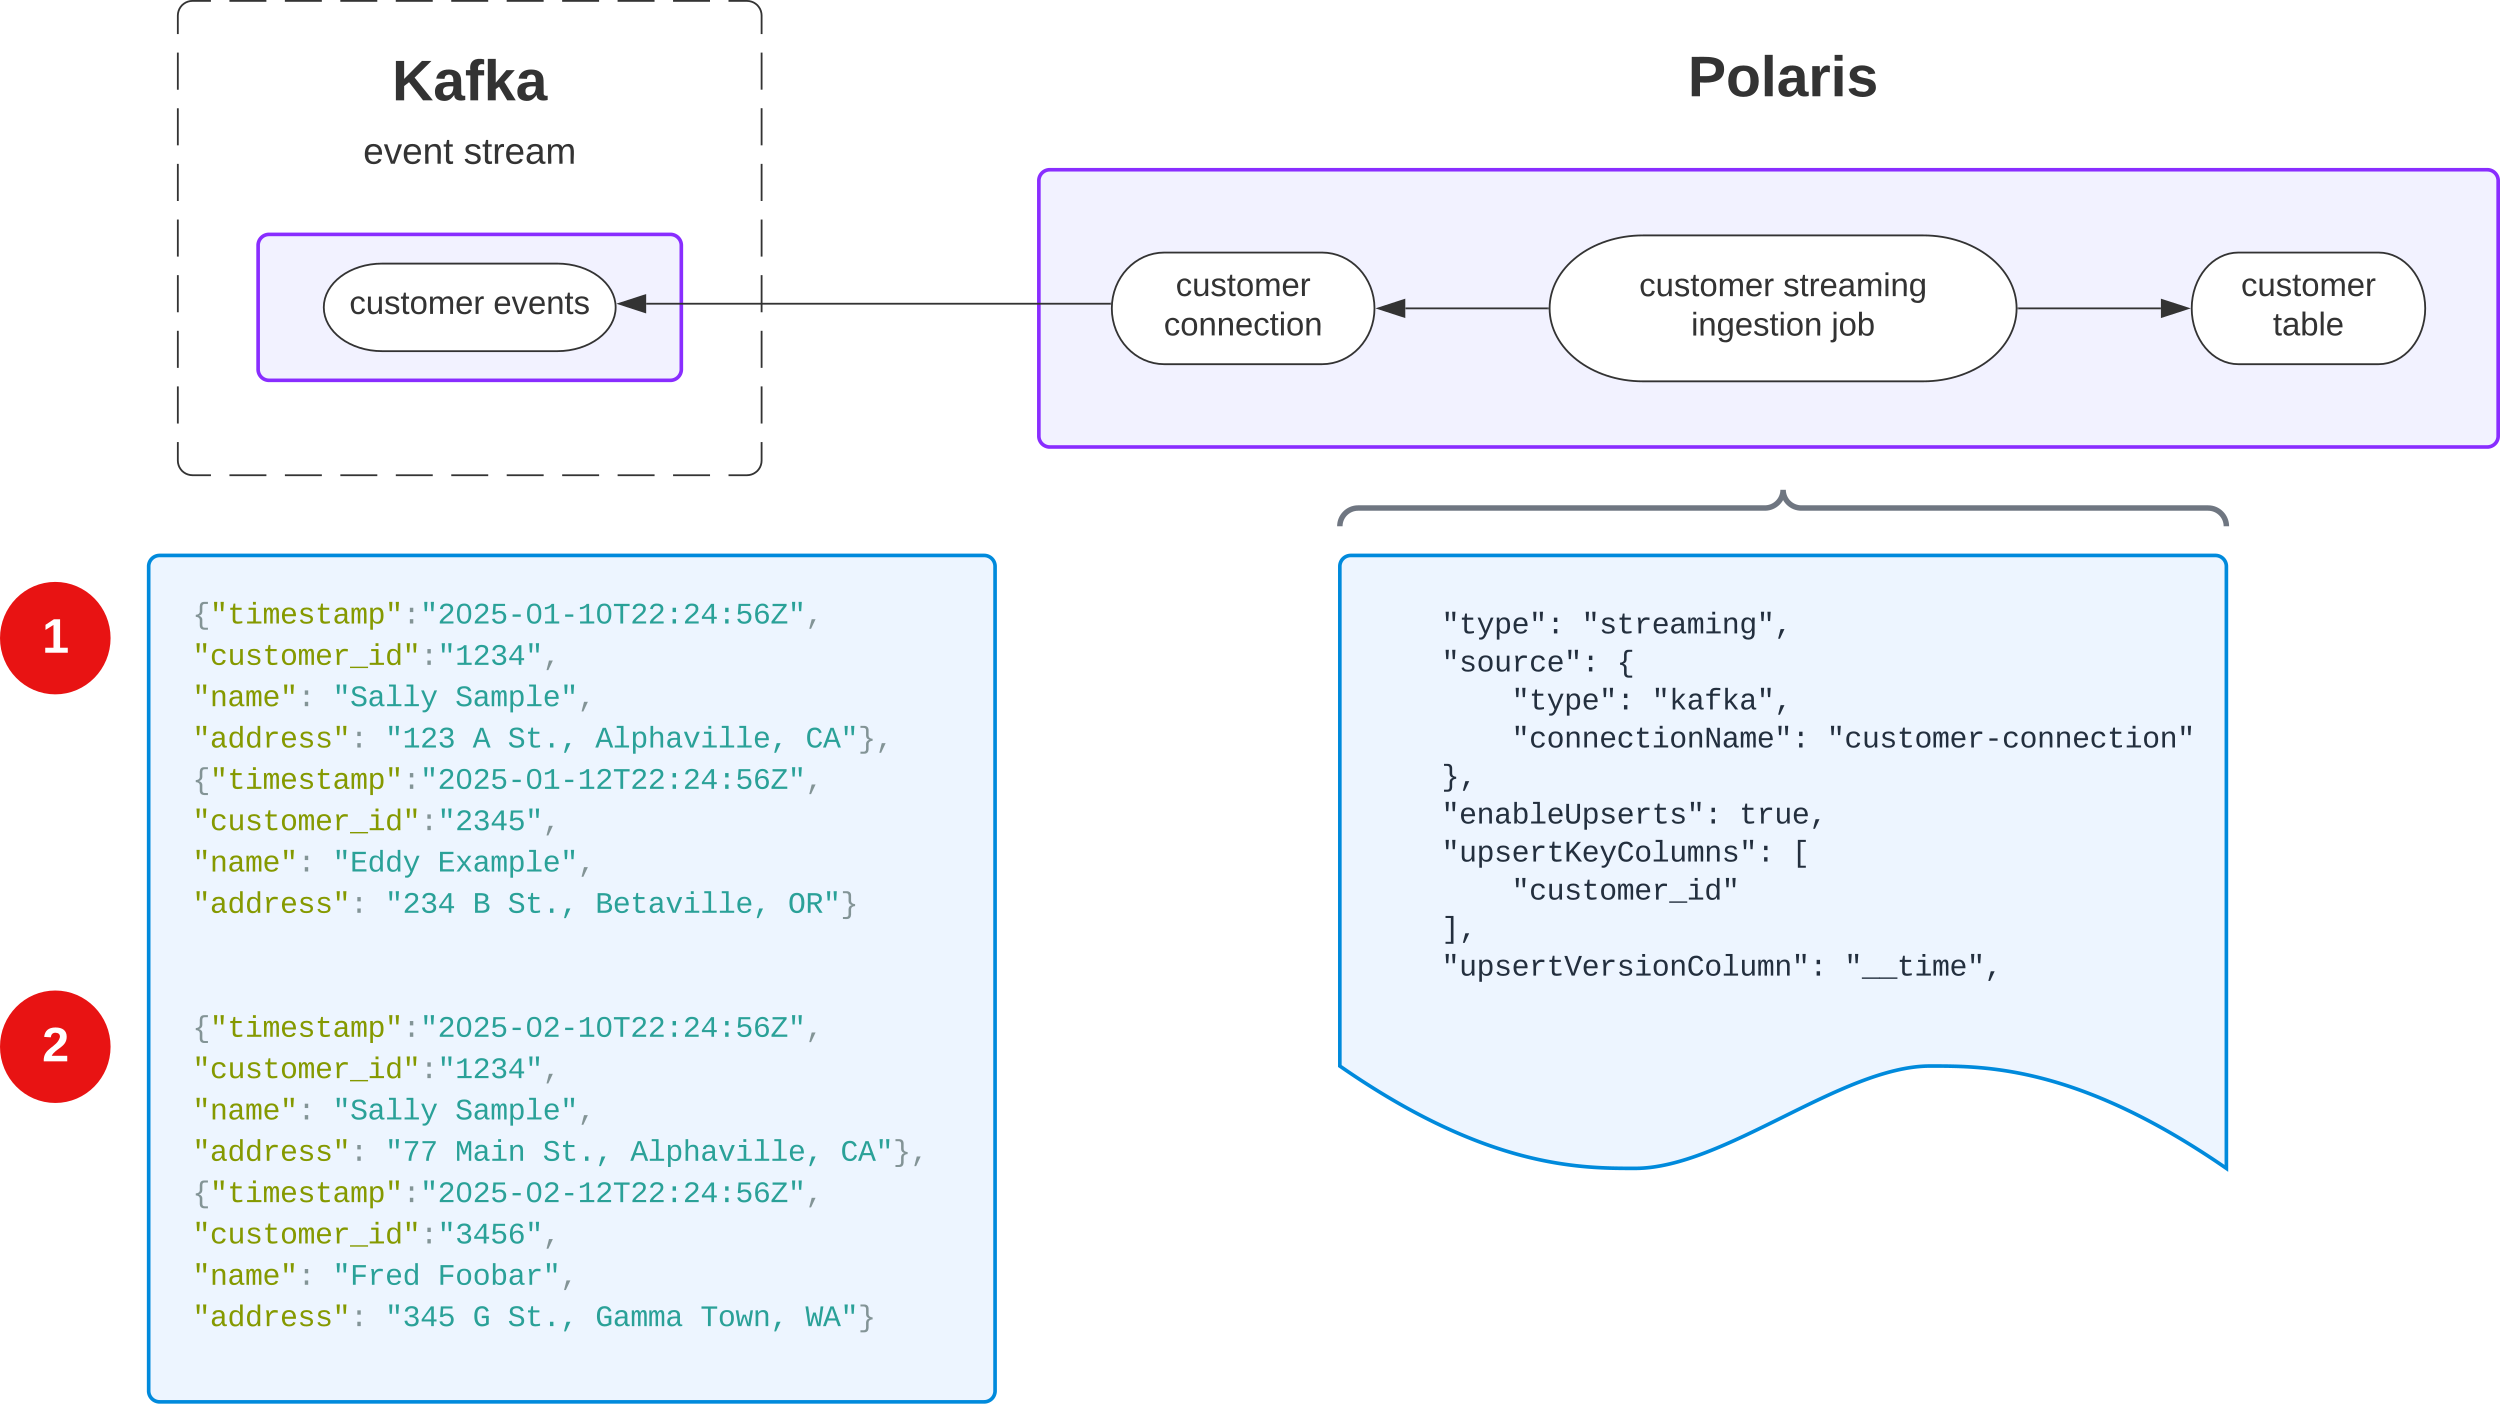 <svg xmlns="http://www.w3.org/2000/svg" xmlns:xlink="http://www.w3.org/1999/xlink" xmlns:lucid="lucid" width="1370.5" height="769.5"><g transform="translate(-14.5 -319.5)" lucid:page-tab-id="0_0"><path d="M0 0h1760v1360H0z" fill="#fff"/><path d="M112 328a8 8 0 0 1 8-8h304a8 8 0 0 1 8 8v244a8 8 0 0 1-8 8H120a8 8 0 0 1-8-8z" fill-opacity="0"/><path d="M140.27 320h20.26m10.14 0h20.26m10.14 0h20.26m10.14 0h20.26m10.14 0h20.26m10.14 0h20.26m10.14 0h20.26m10.14 0h20.26m10.14 0h20.26m10.14 0H424l1.25.1 1.22.3 1.16.47 1.07.66.96.8.8.97.67 1.07.48 1.16.3 1.22.1 1.25v10.17m0 10.16v20.34m0 10.16v20.34m0 10.16v20.34m0 10.16v20.34m0 10.16v20.34m0 10.16v20.34m0 10.16v20.34m0 10.16V572l-.1 1.25-.3 1.22-.47 1.16-.66 1.07-.8.96-.97.8-1.07.67-1.16.48-1.22.3-1.25.1h-10.13m-10.14 0h-20.26m-10.14 0h-20.26m-10.14 0h-20.26m-10.14 0h-20.26m-10.14 0h-20.26m-10.14 0h-20.26m-10.14 0h-20.26m-10.14 0h-20.26m-10.14 0h-20.26m-10.14 0H120l-1.25-.1-1.22-.3-1.16-.47-1.07-.66-.96-.8-.8-.97-.67-1.07-.48-1.16-.3-1.22-.1-1.25v-10.17m0-10.16v-20.34m0-10.16v-20.34m0-10.16v-20.34m0-10.16v-20.34m0-10.16v-20.34m0-10.16v-20.34m0-10.16v-20.34m0-10.16V328l.1-1.25.3-1.22.47-1.16.66-1.07.8-.96.97-.8 1.07-.67 1.16-.48 1.22-.3 1.25-.1h10.13" stroke="#333" fill="none"/><path d="M156 454a6 6 0 0 1 6-6h220a6 6 0 0 1 6 6v68a6 6 0 0 1-6 6H162a6 6 0 0 1-6-6z" stroke="#892dff" stroke-width="2" fill="#f2f2ff"/><path d="M320 464c17.67 0 32 10.75 32 24s-14.33 24-32 24h-96c-17.67 0-32-10.75-32-24s14.33-24 32-24z" stroke="#333" fill="#fff"/><use xlink:href="#a" transform="matrix(1,0,0,1,197,469) translate(9.05 22.6)"/><use xlink:href="#b" transform="matrix(1,0,0,1,197,469) translate(87.95 22.6)"/><path d="M152 346.22a8 8 0 0 1 8-8h224a8 8 0 0 1 8 8v44a8 8 0 0 1-8 8H160a8 8 0 0 1-8-8z" stroke="#000" stroke-opacity="0" fill="#fff" fill-opacity="0"/><use xlink:href="#c" transform="matrix(1,0,0,1,157,343.217) translate(72.439 31.267)"/><path d="M584 418.55a6 6 0 0 1 6-6h788a6 6 0 0 1 6 6v140a6 6 0 0 1-6 6H590a6 6 0 0 1-6-6z" stroke="#892dff" stroke-width="2" fill="#f2f2ff"/><path d="M739.2 457.95c15.9 0 28.8 13.7 28.8 30.6 0 16.9-12.9 30.6-28.8 30.6h-86.4c-15.9 0-28.8-13.7-28.8-30.6 0-16.9 12.9-30.6 28.8-30.6z" stroke="#333" fill="#fff"/><use xlink:href="#d" transform="matrix(1,0,0,1,633,466.95) translate(26.05 14.8)"/><use xlink:href="#e" transform="matrix(1,0,0,1,633,466.95) translate(19.525 36.4)"/><path d="M864 344a8 8 0 0 1 8-8h240a8 8 0 0 1 8 8v44a8 8 0 0 1-8 8H872a8 8 0 0 1-8-8z" stroke="#000" stroke-opacity="0" fill="#fff" fill-opacity="0"/><use xlink:href="#f" transform="matrix(1,0,0,1,869,341) translate(70.821 31.267)"/><path d="M1068.8 448.55c28.28 0 51.2 17.9 51.2 40s-22.92 40-51.2 40H915.2c-28.28 0-51.2-17.9-51.2-40s22.92-40 51.2-40z" stroke="#333" fill="#fff"/><use xlink:href="#a" transform="matrix(1,0,0,1,873,457.55) translate(40.125 24.3)"/><use xlink:href="#g" transform="matrix(1,0,0,1,873,457.55) translate(119.025 24.3)"/><use xlink:href="#h" transform="matrix(1,0,0,1,873,457.55) translate(68.575 45.9)"/><use xlink:href="#i" transform="matrix(1,0,0,1,873,457.55) translate(145.475 45.9)"/><path d="M368.73 486H623.2" stroke="#333" fill="none"/><path d="M353.96 486l14.27-4.63v9.27z" stroke="#333" fill="#333"/><path d="M623.67 486.48h-.48v-.95h.54z" stroke="#333" stroke-width=".05" fill="#333"/><path d="M784.9 488.55H863" stroke="#333" fill="none"/><path d="M770.12 488.55l14.26-4.63v9.26z" stroke="#333" fill="#333"/><path d="M863.5 488.54v.5l-.5-.02v-.94h.52z" stroke="#333" stroke-width=".05" fill="#333"/><path d="M1318.4 457.95c14.14 0 25.6 13.7 25.6 30.6 0 16.9-11.46 30.6-25.6 30.6h-76.8c-14.14 0-25.6-13.7-25.6-30.6 0-16.9 11.46-30.6 25.6-30.6z" stroke="#333" fill="#fff"/><use xlink:href="#j" transform="matrix(1,0,0,1,1225,466.95) translate(18.05 14.8)"/><use xlink:href="#k" transform="matrix(1,0,0,1,1225,466.95) translate(35.525 36.4)"/><path d="M1121 488.55h78.1" stroke="#333" fill="none"/><path d="M1121 489.02h-.52l.02-.46v-.5h.5z" stroke="#333" stroke-width=".05" fill="#333"/><path d="M1213.88 488.55l-14.27 4.63v-9.26z" stroke="#333" fill="#333"/><path d="M749 630a6 6 0 0 1 6-6h474a6 6 0 0 1 6 6v330c-81.16-56.1-131.7-56.1-162.32-56.1-48.6 0-113.24 56.1-161.84 56.1-30.13 0-81.16 0-161.84-56.1zM96 630a6 6 0 0 1 6-6h452a6 6 0 0 1 6 6v452a6 6 0 0 1-6 6H102a6 6 0 0 1-6-6z" stroke="#008adc" stroke-width="2" fill="#edf5ff"/><use xlink:href="#l" transform="matrix(1,0,0,1,120,648) translate(0 13.32)"/><use xlink:href="#m" transform="matrix(1,0,0,1,120,648) translate(0 35.977)"/><use xlink:href="#n" transform="matrix(1,0,0,1,120,648) translate(0 58.633)"/><use xlink:href="#o" transform="matrix(1,0,0,1,120,648) translate(76.812 58.633)"/><use xlink:href="#p" transform="matrix(1,0,0,1,120,648) translate(144.023 58.633)"/><use xlink:href="#q" transform="matrix(1,0,0,1,120,648) translate(0 81.289)"/><use xlink:href="#r" transform="matrix(1,0,0,1,120,648) translate(105.617 81.289)"/><use xlink:href="#s" transform="matrix(1,0,0,1,120,648) translate(153.625 81.289)"/><use xlink:href="#t" transform="matrix(1,0,0,1,120,648) translate(172.828 81.289)"/><use xlink:href="#u" transform="matrix(1,0,0,1,120,648) translate(220.836 81.289)"/><use xlink:href="#v" transform="matrix(1,0,0,1,120,648) translate(336.055 81.289)"/><use xlink:href="#w" transform="matrix(1,0,0,1,120,648) translate(0 103.945)"/><use xlink:href="#x" transform="matrix(1,0,0,1,120,648) translate(0 126.602)"/><use xlink:href="#y" transform="matrix(1,0,0,1,120,648) translate(0 149.258)"/><use xlink:href="#z" transform="matrix(1,0,0,1,120,648) translate(76.812 149.258)"/><use xlink:href="#A" transform="matrix(1,0,0,1,120,648) translate(134.422 149.258)"/><use xlink:href="#q" transform="matrix(1,0,0,1,120,648) translate(0 171.914)"/><use xlink:href="#B" transform="matrix(1,0,0,1,120,648) translate(105.617 171.914)"/><use xlink:href="#C" transform="matrix(1,0,0,1,120,648) translate(153.625 171.914)"/><use xlink:href="#t" transform="matrix(1,0,0,1,120,648) translate(172.828 171.914)"/><use xlink:href="#D" transform="matrix(1,0,0,1,120,648) translate(220.836 171.914)"/><use xlink:href="#E" transform="matrix(1,0,0,1,120,648) translate(326.453 171.914)"/><use xlink:href="#F" transform="matrix(1,0,0,1,120,648) translate(0 194.57)"/><use xlink:href="#F" transform="matrix(1,0,0,1,120,648) translate(0 217.227)"/><use xlink:href="#G" transform="matrix(1,0,0,1,120,648) translate(0 239.883)"/><use xlink:href="#m" transform="matrix(1,0,0,1,120,648) translate(0 262.539)"/><use xlink:href="#n" transform="matrix(1,0,0,1,120,648) translate(0 285.195)"/><use xlink:href="#o" transform="matrix(1,0,0,1,120,648) translate(76.812 285.195)"/><use xlink:href="#p" transform="matrix(1,0,0,1,120,648) translate(144.023 285.195)"/><use xlink:href="#q" transform="matrix(1,0,0,1,120,648) translate(0 307.852)"/><use xlink:href="#H" transform="matrix(1,0,0,1,120,648) translate(105.617 307.852)"/><use xlink:href="#I" transform="matrix(1,0,0,1,120,648) translate(144.023 307.852)"/><use xlink:href="#t" transform="matrix(1,0,0,1,120,648) translate(192.031 307.852)"/><use xlink:href="#u" transform="matrix(1,0,0,1,120,648) translate(240.039 307.852)"/><use xlink:href="#v" transform="matrix(1,0,0,1,120,648) translate(355.258 307.852)"/><use xlink:href="#J" transform="matrix(1,0,0,1,120,648) translate(0 330.508)"/><use xlink:href="#K" transform="matrix(1,0,0,1,120,648) translate(0 353.164)"/><use xlink:href="#n" transform="matrix(1,0,0,1,120,648) translate(0 375.82)"/><use xlink:href="#L" transform="matrix(1,0,0,1,120,648) translate(76.812 375.82)"/><use xlink:href="#M" transform="matrix(1,0,0,1,120,648) translate(134.422 375.82)"/><use xlink:href="#q" transform="matrix(1,0,0,1,120,648) translate(0 398.477)"/><use xlink:href="#N" transform="matrix(1,0,0,1,120,648) translate(105.617 398.477)"/><use xlink:href="#O" transform="matrix(1,0,0,1,120,648) translate(153.625 398.477)"/><use xlink:href="#t" transform="matrix(1,0,0,1,120,648) translate(172.828 398.477)"/><use xlink:href="#P" transform="matrix(1,0,0,1,120,648) translate(220.836 398.477)"/><use xlink:href="#Q" transform="matrix(1,0,0,1,120,648) translate(278.445 398.477)"/><use xlink:href="#R" transform="matrix(1,0,0,1,120,648) translate(336.055 398.477)"/><path d="M144 378.22a8 8 0 0 1 8-8h240a8 8 0 0 1 8 8v53.2a8 8 0 0 1-8 8H152a8 8 0 0 1-8-8z" stroke="#000" stroke-opacity="0" fill="#fff" fill-opacity="0"/><g><use xlink:href="#S" transform="matrix(1,0,0,1,149,375.217) translate(64.636 34.044)"/><use xlink:href="#T" transform="matrix(1,0,0,1,149,375.217) translate(119.686 34.044)"/></g><path d="M761.36 656.28a8 8 0 0 1 8-8h445.28a8 8 0 0 1 8 8V856a8 8 0 0 1-8 8H769.36a8 8 0 0 1-8-8z" fill="#fff" fill-opacity="0"/><g><use xlink:href="#U" transform="matrix(1,0,0,1,766.363,653.281) translate(0 13.461)"/><use xlink:href="#V" transform="matrix(1,0,0,1,766.363,653.281) translate(38.406 13.461)"/><use xlink:href="#W" transform="matrix(1,0,0,1,766.363,653.281) translate(115.219 13.461)"/><use xlink:href="#X" transform="matrix(1,0,0,1,766.363,653.281) translate(0 34.305)"/><use xlink:href="#Y" transform="matrix(1,0,0,1,766.363,653.281) translate(38.406 34.305)"/><use xlink:href="#Z" transform="matrix(1,0,0,1,766.363,653.281) translate(134.422 34.305)"/><use xlink:href="#aa" transform="matrix(1,0,0,1,766.363,653.281) translate(0 55.148)"/><use xlink:href="#V" transform="matrix(1,0,0,1,766.363,653.281) translate(76.812 55.148)"/><use xlink:href="#ab" transform="matrix(1,0,0,1,766.363,653.281) translate(153.625 55.148)"/><use xlink:href="#aa" transform="matrix(1,0,0,1,766.363,653.281) translate(0 75.992)"/><use xlink:href="#ac" transform="matrix(1,0,0,1,766.363,653.281) translate(76.812 75.992)"/><use xlink:href="#ad" transform="matrix(1,0,0,1,766.363,653.281) translate(249.641 75.992)"/><use xlink:href="#U" transform="matrix(1,0,0,1,766.363,653.281) translate(0 96.836)"/><use xlink:href="#ae" transform="matrix(1,0,0,1,766.363,653.281) translate(38.406 96.836)"/><use xlink:href="#X" transform="matrix(1,0,0,1,766.363,653.281) translate(0 117.68)"/><use xlink:href="#af" transform="matrix(1,0,0,1,766.363,653.281) translate(38.406 117.68)"/><use xlink:href="#ag" transform="matrix(1,0,0,1,766.363,653.281) translate(201.633 117.68)"/><use xlink:href="#X" transform="matrix(1,0,0,1,766.363,653.281) translate(0 138.523)"/><use xlink:href="#ah" transform="matrix(1,0,0,1,766.363,653.281) translate(38.406 138.523)"/><use xlink:href="#ai" transform="matrix(1,0,0,1,766.363,653.281) translate(230.438 138.523)"/><use xlink:href="#aj" transform="matrix(1,0,0,1,766.363,653.281) translate(0 159.367)"/><use xlink:href="#ak" transform="matrix(1,0,0,1,766.363,653.281) translate(76.812 159.367)"/><use xlink:href="#X" transform="matrix(1,0,0,1,766.363,653.281) translate(0 180.211)"/><use xlink:href="#al" transform="matrix(1,0,0,1,766.363,653.281) translate(38.406 180.211)"/><use xlink:href="#X" transform="matrix(1,0,0,1,766.363,653.281) translate(0 201.055)"/><use xlink:href="#am" transform="matrix(1,0,0,1,766.363,653.281) translate(38.406 201.055)"/><use xlink:href="#an" transform="matrix(1,0,0,1,766.363,653.281) translate(259.242 201.055)"/></g><g fill="none"><path d="M757 608a8 8 0 0 1-8-8v-85.33a8 8 0 0 1 8-8h470a8 8 0 0 1 8 8V600a8 8 0 0 1-8 8z"/><path d="M1235 608c0-5.52-4.48-10-10-10h-223c-5.52 0-10-4.48-10-10 0 5.52-4.48 10-10 10H759c-5.52 0-10 4.48-10 10" stroke="#6f7681" stroke-width="3"/></g><path d="M73.62 669.32c0 16.2-12.9 29.33-28.8 29.33-15.92 0-28.82-13.13-28.82-29.33C16 653.12 28.9 640 44.8 640c15.92 0 28.82 13.13 28.82 29.32z" stroke="#e81313" stroke-width="3" fill="#e81313"/><g><use xlink:href="#ao" transform="matrix(1,0,0,1,16,640) translate(21.593 37.333)"/></g><path d="M73.62 893.32c0 16.2-12.9 29.33-28.8 29.33-15.92 0-28.82-13.13-28.82-29.33C16 877.12 28.9 864 44.8 864c15.92 0 28.82 13.13 28.82 29.32z" stroke="#e81313" stroke-width="3" fill="#e81313"/><g><use xlink:href="#ap" transform="matrix(1,0,0,1,16,864) translate(21.593 37.333)"/></g><defs><path fill="#333" d="M96-169c-40 0-48 33-48 73s9 75 48 75c24 0 41-14 43-38l32 2c-6 37-31 61-74 61-59 0-76-41-82-99-10-93 101-131 147-64 4 7 5 14 7 22l-32 3c-4-21-16-35-41-35" id="aq"/><path fill="#333" d="M84 4C-5 8 30-112 23-190h32v120c0 31 7 50 39 49 72-2 45-101 50-169h31l1 190h-30c-1-10 1-25-2-33-11 22-28 36-60 37" id="ar"/><path fill="#333" d="M135-143c-3-34-86-38-87 0 15 53 115 12 119 90S17 21 10-45l28-5c4 36 97 45 98 0-10-56-113-15-118-90-4-57 82-63 122-42 12 7 21 19 24 35" id="as"/><path fill="#333" d="M59-47c-2 24 18 29 38 22v24C64 9 27 4 27-40v-127H5v-23h24l9-43h21v43h35v23H59v120" id="at"/><path fill="#333" d="M100-194c62-1 85 37 85 99 1 63-27 99-86 99S16-35 15-95c0-66 28-99 85-99zM99-20c44 1 53-31 53-75 0-43-8-75-51-75s-53 32-53 75 10 74 51 75" id="au"/><path fill="#333" d="M210-169c-67 3-38 105-44 169h-31v-121c0-29-5-50-35-48C34-165 62-65 56 0H25l-1-190h30c1 10-1 24 2 32 10-44 99-50 107 0 11-21 27-35 58-36 85-2 47 119 55 194h-31v-121c0-29-5-49-35-48" id="av"/><path fill="#333" d="M100-194c63 0 86 42 84 106H49c0 40 14 67 53 68 26 1 43-12 49-29l28 8c-11 28-37 45-77 45C44 4 14-33 15-96c1-61 26-98 85-98zm52 81c6-60-76-77-97-28-3 7-6 17-6 28h103" id="aw"/><path fill="#333" d="M114-163C36-179 61-72 57 0H25l-1-190h30c1 12-1 29 2 39 6-27 23-49 58-41v29" id="ax"/><g id="a"><use transform="matrix(0.05,0,0,0.05,0,0)" xlink:href="#aq"/><use transform="matrix(0.05,0,0,0.05,9,0)" xlink:href="#ar"/><use transform="matrix(0.05,0,0,0.05,19,0)" xlink:href="#as"/><use transform="matrix(0.05,0,0,0.05,28,0)" xlink:href="#at"/><use transform="matrix(0.05,0,0,0.05,33,0)" xlink:href="#au"/><use transform="matrix(0.05,0,0,0.05,43,0)" xlink:href="#av"/><use transform="matrix(0.05,0,0,0.05,57.95,0)" xlink:href="#aw"/><use transform="matrix(0.05,0,0,0.05,67.95,0)" xlink:href="#ax"/></g><path fill="#333" d="M108 0H70L1-190h34L89-25l56-165h34" id="ay"/><path fill="#333" d="M117-194c89-4 53 116 60 194h-32v-121c0-31-8-49-39-48C34-167 62-67 57 0H25l-1-190h30c1 10-1 24 2 32 11-22 29-35 61-36" id="az"/><g id="b"><use transform="matrix(0.05,0,0,0.05,0,0)" xlink:href="#aw"/><use transform="matrix(0.05,0,0,0.05,10,0)" xlink:href="#ay"/><use transform="matrix(0.05,0,0,0.05,19,0)" xlink:href="#aw"/><use transform="matrix(0.05,0,0,0.05,29,0)" xlink:href="#az"/><use transform="matrix(0.05,0,0,0.05,39,0)" xlink:href="#at"/><use transform="matrix(0.05,0,0,0.05,44,0)" xlink:href="#as"/></g><path fill="#333" d="M195 0l-88-114-31 24V0H24v-248h52v113l112-113h60L142-143 257 0h-62" id="aA"/><path fill="#333" d="M133-34C117-15 103 5 69 4 32 3 11-16 11-54c-1-60 55-63 116-61 1-26-3-47-28-47-18 1-26 9-28 27l-52-2c7-38 36-58 82-57s74 22 75 68l1 82c-1 14 12 18 25 15v27c-30 8-71 5-69-32zm-48 3c29 0 43-24 42-57-32 0-66-3-65 30 0 17 8 27 23 27" id="aB"/><path fill="#333" d="M121-226c-27-7-43 5-38 36h38v33H83V0H34v-157H6v-33h28c-9-59 32-81 87-68v32" id="aC"/><path fill="#333" d="M147 0L96-86 75-71V0H25v-261h50v150l67-79h53l-66 74L201 0h-54" id="aD"/><g id="c"><use transform="matrix(0.087,0,0,0.087,0,0)" xlink:href="#aA"/><use transform="matrix(0.087,0,0,0.087,22.543,0)" xlink:href="#aB"/><use transform="matrix(0.087,0,0,0.087,39.95,0)" xlink:href="#aC"/><use transform="matrix(0.087,0,0,0.087,50.307,0)" xlink:href="#aD"/><use transform="matrix(0.087,0,0,0.087,67.715,0)" xlink:href="#aB"/></g><g id="d"><use transform="matrix(0.05,0,0,0.05,0,0)" xlink:href="#aq"/><use transform="matrix(0.05,0,0,0.05,9,0)" xlink:href="#ar"/><use transform="matrix(0.05,0,0,0.05,19,0)" xlink:href="#as"/><use transform="matrix(0.05,0,0,0.05,28,0)" xlink:href="#at"/><use transform="matrix(0.05,0,0,0.05,33,0)" xlink:href="#au"/><use transform="matrix(0.05,0,0,0.05,43,0)" xlink:href="#av"/><use transform="matrix(0.05,0,0,0.05,57.95,0)" xlink:href="#aw"/><use transform="matrix(0.05,0,0,0.05,67.95,0)" xlink:href="#ax"/></g><path fill="#333" d="M24-231v-30h32v30H24zM24 0v-190h32V0H24" id="aE"/><g id="e"><use transform="matrix(0.05,0,0,0.05,0,0)" xlink:href="#aq"/><use transform="matrix(0.05,0,0,0.05,9,0)" xlink:href="#au"/><use transform="matrix(0.05,0,0,0.05,19,0)" xlink:href="#az"/><use transform="matrix(0.05,0,0,0.05,29,0)" xlink:href="#az"/><use transform="matrix(0.05,0,0,0.05,39,0)" xlink:href="#aw"/><use transform="matrix(0.05,0,0,0.05,49,0)" xlink:href="#aq"/><use transform="matrix(0.05,0,0,0.05,58,0)" xlink:href="#at"/><use transform="matrix(0.05,0,0,0.05,63,0)" xlink:href="#aE"/><use transform="matrix(0.05,0,0,0.05,66.95,0)" xlink:href="#au"/><use transform="matrix(0.05,0,0,0.05,76.95,0)" xlink:href="#az"/></g><path fill="#333" d="M24-248c93 1 206-16 204 79-1 75-69 88-152 82V0H24v-248zm52 121c47 0 100 7 100-41 0-47-54-39-100-39v80" id="aF"/><path fill="#333" d="M110-194c64 0 96 36 96 99 0 64-35 99-97 99-61 0-95-36-95-99 0-62 34-99 96-99zm-1 164c35 0 45-28 45-65 0-40-10-65-43-65-34 0-45 26-45 65 0 36 10 65 43 65" id="aG"/><path fill="#333" d="M25 0v-261h50V0H25" id="aH"/><path fill="#333" d="M135-150c-39-12-60 13-60 57V0H25l-1-190h47c2 13-1 29 3 40 6-28 27-53 61-41v41" id="aI"/><path fill="#333" d="M25-224v-37h50v37H25zM25 0v-190h50V0H25" id="aJ"/><path fill="#333" d="M137-138c1-29-70-34-71-4 15 46 118 7 119 86 1 83-164 76-172 9l43-7c4 19 20 25 44 25 33 8 57-30 24-41C81-84 22-81 20-136c-2-80 154-74 161-7" id="aK"/><g id="f"><use transform="matrix(0.087,0,0,0.087,0,0)" xlink:href="#aF"/><use transform="matrix(0.087,0,0,0.087,20.889,0)" xlink:href="#aG"/><use transform="matrix(0.087,0,0,0.087,39.95,0)" xlink:href="#aH"/><use transform="matrix(0.087,0,0,0.087,48.654,0)" xlink:href="#aB"/><use transform="matrix(0.087,0,0,0.087,66.061,0)" xlink:href="#aI"/><use transform="matrix(0.087,0,0,0.087,78.246,0)" xlink:href="#aJ"/><use transform="matrix(0.087,0,0,0.087,86.95,0)" xlink:href="#aK"/></g><path fill="#333" d="M141-36C126-15 110 5 73 4 37 3 15-17 15-53c-1-64 63-63 125-63 3-35-9-54-41-54-24 1-41 7-42 31l-33-3c5-37 33-52 76-52 45 0 72 20 72 64v82c-1 20 7 32 28 27v20c-31 9-61-2-59-35zM48-53c0 20 12 33 32 33 41-3 63-29 60-74-43 2-92-5-92 41" id="aL"/><path fill="#333" d="M177-190C167-65 218 103 67 71c-23-6-38-20-44-43l32-5c15 47 100 32 89-28v-30C133-14 115 1 83 1 29 1 15-40 15-95c0-56 16-97 71-98 29-1 48 16 59 35 1-10 0-23 2-32h30zM94-22c36 0 50-32 50-73 0-42-14-75-50-75-39 0-46 34-46 75s6 73 46 73" id="aM"/><g id="g"><use transform="matrix(0.05,0,0,0.05,0,0)" xlink:href="#as"/><use transform="matrix(0.05,0,0,0.05,9,0)" xlink:href="#at"/><use transform="matrix(0.05,0,0,0.05,14,0)" xlink:href="#ax"/><use transform="matrix(0.05,0,0,0.05,19.95,0)" xlink:href="#aw"/><use transform="matrix(0.05,0,0,0.05,29.95,0)" xlink:href="#aL"/><use transform="matrix(0.05,0,0,0.05,39.95,0)" xlink:href="#av"/><use transform="matrix(0.05,0,0,0.05,54.9,0)" xlink:href="#aE"/><use transform="matrix(0.05,0,0,0.05,58.85,0)" xlink:href="#az"/><use transform="matrix(0.05,0,0,0.05,68.85,0)" xlink:href="#aM"/></g><g id="h"><use transform="matrix(0.05,0,0,0.05,0,0)" xlink:href="#aE"/><use transform="matrix(0.05,0,0,0.05,3.95,0)" xlink:href="#az"/><use transform="matrix(0.05,0,0,0.05,13.95,0)" xlink:href="#aM"/><use transform="matrix(0.05,0,0,0.05,23.95,0)" xlink:href="#aw"/><use transform="matrix(0.05,0,0,0.05,33.95,0)" xlink:href="#as"/><use transform="matrix(0.05,0,0,0.05,42.95,0)" xlink:href="#at"/><use transform="matrix(0.05,0,0,0.05,47.95,0)" xlink:href="#aE"/><use transform="matrix(0.05,0,0,0.05,51.9,0)" xlink:href="#au"/><use transform="matrix(0.05,0,0,0.05,61.9,0)" xlink:href="#az"/></g><path fill="#333" d="M24-231v-30h32v30H24zM-9 49c24 4 33-6 33-30v-209h32V24c2 40-23 58-65 49V49" id="aN"/><path fill="#333" d="M115-194c53 0 69 39 70 98 0 66-23 100-70 100C84 3 66-7 56-30L54 0H23l1-261h32v101c10-23 28-34 59-34zm-8 174c40 0 45-34 45-75 0-40-5-75-45-74-42 0-51 32-51 76 0 43 10 73 51 73" id="aO"/><g id="i"><use transform="matrix(0.05,0,0,0.05,0,0)" xlink:href="#aN"/><use transform="matrix(0.05,0,0,0.05,3.95,0)" xlink:href="#au"/><use transform="matrix(0.05,0,0,0.05,13.95,0)" xlink:href="#aO"/></g><g id="j"><use transform="matrix(0.05,0,0,0.05,0,0)" xlink:href="#aq"/><use transform="matrix(0.05,0,0,0.05,9,0)" xlink:href="#ar"/><use transform="matrix(0.05,0,0,0.05,19,0)" xlink:href="#as"/><use transform="matrix(0.05,0,0,0.05,28,0)" xlink:href="#at"/><use transform="matrix(0.05,0,0,0.05,33,0)" xlink:href="#au"/><use transform="matrix(0.05,0,0,0.05,43,0)" xlink:href="#av"/><use transform="matrix(0.05,0,0,0.05,57.95,0)" xlink:href="#aw"/><use transform="matrix(0.05,0,0,0.05,67.95,0)" xlink:href="#ax"/></g><path fill="#333" d="M24 0v-261h32V0H24" id="aP"/><g id="k"><use transform="matrix(0.05,0,0,0.05,0,0)" xlink:href="#at"/><use transform="matrix(0.05,0,0,0.05,5,0)" xlink:href="#aL"/><use transform="matrix(0.05,0,0,0.05,15,0)" xlink:href="#aO"/><use transform="matrix(0.05,0,0,0.05,25,0)" xlink:href="#aP"/><use transform="matrix(0.05,0,0,0.05,28.95,0)" xlink:href="#aw"/></g><path fill="#839496" d="M677 91c1 136 41 195 171 195h213v139H796c-186-8-294-116-294-303v-351c-3-164-120-222-275-232v-137c155-10 275-69 275-231v-352c6-189 106-303 294-303h265v139H848c-126-3-171 67-171 195v346c-5 158-108 234-231 274 128 36 231 115 231 274V91" id="aQ"/><path fill="#859900" d="M908-845H766l-40-639h224zm-449 0H318l-41-639h224" id="aR"/><path fill="#859900" d="M682 16c-209 0-323-80-324-285v-671H190v-142h170l58-282h120v282h432v142H538v652c2 114 60 155 182 155 106 0 209-16 297-34v137C921-4 806 16 682 16" id="aS"/><path fill="#859900" d="M745-142h380V0H143v-142h422v-798H246v-142h499v940zM545-1292v-192h200v192H545" id="aT"/><path fill="#859900" d="M904-1102c199 0 220 177 220 381V0H956v-686c-3-114 0-215-60-264-70-33-125-4-158 71-26 56-39 140-39 252V0H531v-686c-3-114-1-215-61-264-78-41-136 24-157 84-24 69-39 159-39 259V0H105c-3-360 6-732-6-1082h149c6 50 3 123 8 175 36-100 83-195 216-195 135 0 166 79 196 196 42-105 93-196 236-196" id="aU"/><path fill="#859900" d="M617-1102c355 0 481 238 477 599H322c5 222 84 388 301 388 144 0 244-59 284-166l158 45C1002-72 854 20 623 20c-342 0-490-220-490-568 0-346 151-554 484-554zm291 461c-18-192-90-328-289-328-194 0-287 128-295 328h584" id="aV"/><path fill="#859900" d="M873-819c-18-114-119-146-250-146-163 0-245 50-245 151 0 151 170 148 294 185 182 54 388 94 388 320 0 240-189 325-439 329-245 4-410-69-454-268l159-31c24 133 136 168 295 165 144-2 270-31 270-171 0-164-195-160-331-202-167-52-350-87-350-299 0-218 173-315 413-313 220 2 373 77 412 260" id="aW"/><path fill="#859900" d="M1000-272c3 95 12 159 101 161 21 0 41-3 59-7V-6c-44 10-86 16-139 16-141 2-191-84-197-217h-6C748-76 648 20 446 20c-207 0-318-120-318-322 0-266 194-348 454-354l236-4c12-191-40-305-222-305-140 0-220 47-232 172l-188-17c33-204 181-292 423-292 255 0 401 118 401 364v466zm-683-27c0 109 63 184 175 182 166-3 259-96 306-217 24-65 20-120 20-200-232 7-501-28-501 235" id="aX"/><path fill="#859900" d="M698-1104c312 3 392 244 392 558 0 315-82 566-392 566-169 0-277-65-331-184h-5c8 188 2 394 4 589H185V-858c0-76-1-156-6-224h175c6 52 9 120 10 178h4c58-122 150-202 330-200zm-49 991c225 0 255-203 255-433 0-225-32-419-253-419-236 0-285 192-285 441 0 237 53 411 283 411" id="aY"/><path fill="#839496" d="M496 0v-299h235V0H496zm0-783v-299h235v299H496" id="aZ"/><path fill="#2aa198" d="M908-845H766l-40-639h224zm-449 0H318l-41-639h224" id="ba"/><path fill="#2aa198" d="M611-1370c266 0 451 106 451 368 0 147-77 243-154 327-132 144-316 255-451 395-42 44-75 87-96 134h723V0H144v-117c124-264 387-411 582-603 73-72 151-147 151-271 0-161-104-231-266-231-163 0-249 90-268 238l-184-17c35-233 185-369 452-369" id="bb"/><path fill="#2aa198" d="M1065-1013c47 164 49 500-1 665C999-130 875 20 611 20c-377 0-484-300-487-695-2-245 41-425 141-551 77-98 191-144 352-144 261 0 386 140 448 357zM741-155c199-92 203-504 159-785-26-168-96-284-283-284-281 0-308 256-311 549-2 181 18 324 80 428 46 77 115 118 227 120 47 0 90-10 128-28" id="bc"/><path fill="#2aa198" d="M353-779c69-51 166-92 291-90 218 3 357 100 423 255 21 52 32 109 32 170 0 305-189 464-500 464-268 0-424-116-471-335l182-21c35 130 124 212 293 209 198-4 309-114 309-313 0-182-118-282-305-282-120 0-198 45-262 101H169l47-728h801v145H382" id="bd"/><path fill="#2aa198" d="M334-464v-160h560v160H334" id="be"/><path fill="#2aa198" d="M148-1120c216-7 379-89 463-229h166v1204h353V0H157v-145h439v-1021c-79 124-254 184-448 194v-148" id="bf"/><path fill="#2aa198" d="M709-1193V0H519v-1193H76v-156h1076v156H709" id="bg"/><path fill="#2aa198" d="M496 0v-299h235V0H496zm0-783v-299h235v299H496" id="bh"/><path fill="#2aa198" d="M937-319V0H757v-319H103v-140l635-890h199v888h188v142H937zm-180-835L257-461h500v-693" id="bi"/><path fill="#2aa198" d="M672-881c271 0 424 163 424 435 0 291-160 466-455 466-367 0-490-287-490-662 0-324 85-568 293-680 129-70 351-59 460 16 73 50 125 123 153 223l-172 31c-31-108-107-172-232-172-259 0-316 252-323 529 59-113 178-186 342-186zm-37 756c186 0 278-124 278-313s-96-304-284-304c-163 0-281 93-281 261 0 157 65 270 168 327 35 19 75 29 119 29" id="bj"/><path fill="#2aa198" d="M1155 0H73v-143l818-1050H146v-156h962v139L290-156h865V0" id="bk"/><path fill="#839496" d="M259 363l169-662h265L382 363H259" id="bl"/><g id="l"><use transform="matrix(0.008,0,0,0.008,0,0)" xlink:href="#aQ"/><use transform="matrix(0.008,0,0,0.008,9.602,0)" xlink:href="#aR"/><use transform="matrix(0.008,0,0,0.008,19.203,0)" xlink:href="#aS"/><use transform="matrix(0.008,0,0,0.008,28.805,0)" xlink:href="#aT"/><use transform="matrix(0.008,0,0,0.008,38.406,0)" xlink:href="#aU"/><use transform="matrix(0.008,0,0,0.008,48.008,0)" xlink:href="#aV"/><use transform="matrix(0.008,0,0,0.008,57.609,0)" xlink:href="#aW"/><use transform="matrix(0.008,0,0,0.008,67.211,0)" xlink:href="#aS"/><use transform="matrix(0.008,0,0,0.008,76.812,0)" xlink:href="#aX"/><use transform="matrix(0.008,0,0,0.008,86.414,0)" xlink:href="#aU"/><use transform="matrix(0.008,0,0,0.008,96.016,0)" xlink:href="#aY"/><use transform="matrix(0.008,0,0,0.008,105.617,0)" xlink:href="#aR"/><use transform="matrix(0.008,0,0,0.008,115.219,0)" xlink:href="#aZ"/><use transform="matrix(0.008,0,0,0.008,124.82,0)" xlink:href="#ba"/><use transform="matrix(0.008,0,0,0.008,134.422,0)" xlink:href="#bb"/><use transform="matrix(0.008,0,0,0.008,144.023,0)" xlink:href="#bc"/><use transform="matrix(0.008,0,0,0.008,153.625,0)" xlink:href="#bb"/><use transform="matrix(0.008,0,0,0.008,163.227,0)" xlink:href="#bd"/><use transform="matrix(0.008,0,0,0.008,172.828,0)" xlink:href="#be"/><use transform="matrix(0.008,0,0,0.008,182.43,0)" xlink:href="#bc"/><use transform="matrix(0.008,0,0,0.008,192.031,0)" xlink:href="#bf"/><use transform="matrix(0.008,0,0,0.008,201.633,0)" xlink:href="#be"/><use transform="matrix(0.008,0,0,0.008,211.234,0)" xlink:href="#bf"/><use transform="matrix(0.008,0,0,0.008,220.836,0)" xlink:href="#bc"/><use transform="matrix(0.008,0,0,0.008,230.438,0)" xlink:href="#bg"/><use transform="matrix(0.008,0,0,0.008,240.039,0)" xlink:href="#bb"/><use transform="matrix(0.008,0,0,0.008,249.641,0)" xlink:href="#bb"/><use transform="matrix(0.008,0,0,0.008,259.242,0)" xlink:href="#bh"/><use transform="matrix(0.008,0,0,0.008,268.844,0)" xlink:href="#bb"/><use transform="matrix(0.008,0,0,0.008,278.445,0)" xlink:href="#bi"/><use transform="matrix(0.008,0,0,0.008,288.047,0)" xlink:href="#bh"/><use transform="matrix(0.008,0,0,0.008,297.648,0)" xlink:href="#bd"/><use transform="matrix(0.008,0,0,0.008,307.25,0)" xlink:href="#bj"/><use transform="matrix(0.008,0,0,0.008,316.852,0)" xlink:href="#bk"/><use transform="matrix(0.008,0,0,0.008,326.453,0)" xlink:href="#ba"/><use transform="matrix(0.008,0,0,0.008,336.055,0)" xlink:href="#bl"/></g><path fill="#859900" d="M631 20c-350 0-501-215-501-562 0-355 162-560 502-560 250 0 399 118 446 323l-192 14c-23-124-109-196-262-196-242 0-305 171-305 415 1 245 61 427 304 427 151 0 248-77 267-215l190 12C1039-107 883 20 631 20" id="bm"/><path fill="#859900" d="M528 20c-247 0-343-132-343-381v-721h180v686c-4 177 45 284 224 277 194-8 279-136 279-336v-627h181c3 360-6 732 6 1082H885c-4-54-7-126-8-185h-3C809-64 714 20 528 20" id="bn"/><path fill="#859900" d="M615-1102c343 0 484 203 482 560-1 347-147 562-488 562-336 0-475-219-479-562-4-349 156-560 485-560zm-8 989c240 0 301-180 301-429 0-245-55-427-290-427-236 0-299 181-299 427 0 243 61 429 288 429" id="bo"/><path fill="#859900" d="M839-1102c70 0 148 7 206 17v167c-112-18-268-36-363 15-129 69-208 203-208 395V0H294c-10-367 32-789-52-1082h171c21 75 41 161 48 250h5c67-152 152-270 373-270" id="bp"/><path fill="#859900" d="M-5 220v-96h1238v96H-5" id="bq"/><path fill="#859900" d="M865-914c-3-187-2-380-2-570h180v1261c0 76 1 155 6 223H877c-8-49-9-116-10-174h-5C801-44 708 26 530 26c-135 0-234-46-297-139s-95-232-95-419c0-377 131-566 392-566 176 0 271 63 335 184zm-286-51c-222 0-255 197-255 427 0 229 31 425 253 425 237 0 286-195 286-441 0-238-52-411-284-411" id="br"/><path fill="#2aa198" d="M1060-1016c0 191-128 285-295 323v4c154 18 262 91 313 209 14 35 21 72 21 110 0 277-194 390-478 390-292 0-457-129-493-382l186-17c24 161 121 250 307 250 172 1 298-80 291-247-8-208-220-239-446-233v-156c217 9 409-34 409-232 0-152-102-225-264-225-159 0-264 88-278 233l-181-14c33-239 196-367 461-367 264 0 447 102 447 354" id="bs"/><g id="m"><use transform="matrix(0.008,0,0,0.008,0,0)" xlink:href="#aR"/><use transform="matrix(0.008,0,0,0.008,9.602,0)" xlink:href="#bm"/><use transform="matrix(0.008,0,0,0.008,19.203,0)" xlink:href="#bn"/><use transform="matrix(0.008,0,0,0.008,28.805,0)" xlink:href="#aW"/><use transform="matrix(0.008,0,0,0.008,38.406,0)" xlink:href="#aS"/><use transform="matrix(0.008,0,0,0.008,48.008,0)" xlink:href="#bo"/><use transform="matrix(0.008,0,0,0.008,57.609,0)" xlink:href="#aU"/><use transform="matrix(0.008,0,0,0.008,67.211,0)" xlink:href="#aV"/><use transform="matrix(0.008,0,0,0.008,76.812,0)" xlink:href="#bp"/><use transform="matrix(0.008,0,0,0.008,86.414,0)" xlink:href="#bq"/><use transform="matrix(0.008,0,0,0.008,96.016,0)" xlink:href="#aT"/><use transform="matrix(0.008,0,0,0.008,105.617,0)" xlink:href="#br"/><use transform="matrix(0.008,0,0,0.008,115.219,0)" xlink:href="#aR"/><use transform="matrix(0.008,0,0,0.008,124.82,0)" xlink:href="#aZ"/><use transform="matrix(0.008,0,0,0.008,134.422,0)" xlink:href="#ba"/><use transform="matrix(0.008,0,0,0.008,144.023,0)" xlink:href="#bf"/><use transform="matrix(0.008,0,0,0.008,153.625,0)" xlink:href="#bb"/><use transform="matrix(0.008,0,0,0.008,163.227,0)" xlink:href="#bs"/><use transform="matrix(0.008,0,0,0.008,172.828,0)" xlink:href="#bi"/><use transform="matrix(0.008,0,0,0.008,182.43,0)" xlink:href="#ba"/><use transform="matrix(0.008,0,0,0.008,192.031,0)" xlink:href="#bl"/></g><path fill="#859900" d="M706-1102c241 0 344 136 343 381V0H868v-695c1-168-57-273-220-268-190 6-283 138-283 336V0H185c-3-360 6-732-6-1082h170c4 54 7 126 8 185h3c63-121 164-204 346-205" id="bt"/><g id="n"><use transform="matrix(0.008,0,0,0.008,0,0)" xlink:href="#aR"/><use transform="matrix(0.008,0,0,0.008,9.602,0)" xlink:href="#bt"/><use transform="matrix(0.008,0,0,0.008,19.203,0)" xlink:href="#aX"/><use transform="matrix(0.008,0,0,0.008,28.805,0)" xlink:href="#aU"/><use transform="matrix(0.008,0,0,0.008,38.406,0)" xlink:href="#aV"/><use transform="matrix(0.008,0,0,0.008,48.008,0)" xlink:href="#aR"/><use transform="matrix(0.008,0,0,0.008,57.609,0)" xlink:href="#aZ"/></g><path fill="#2aa198" d="M614-1226c-167 1-283 53-283 213 0 183 186 193 334 234 230 63 463 120 463 409 0 286-219 387-518 390C309 23 131-98 79-338l185-37c34 165 149 248 351 246 184-2 324-58 324-238 0-203-207-221-372-266-210-57-422-111-422-377 0-267 201-356 470-360 279-5 430 101 480 324l-188 33c-28-141-121-215-293-213" id="bu"/><path fill="#2aa198" d="M1000-272c3 95 12 159 101 161 21 0 41-3 59-7V-6c-44 10-86 16-139 16-141 2-191-84-197-217h-6C748-76 648 20 446 20c-207 0-318-120-318-322 0-266 194-348 454-354l236-4c12-191-40-305-222-305-140 0-220 47-232 172l-188-17c33-204 181-292 423-292 255 0 401 118 401 364v466zm-683-27c0 109 63 184 175 182 166-3 259-96 306-217 24-65 20-120 20-200-232 7-501-28-501 235" id="bv"/><path fill="#2aa198" d="M736-142h380V0H134v-142h422v-1200H267v-142h469v1342" id="bw"/><path fill="#2aa198" d="M168 279c222 39 310-114 368-290L66-1082h192c120 299 249 590 362 896 115-301 235-597 351-896h190L705 0c-65 164-130 320-275 396-67 36-177 35-262 18V279" id="bx"/><g id="o"><use transform="matrix(0.008,0,0,0.008,0,0)" xlink:href="#ba"/><use transform="matrix(0.008,0,0,0.008,9.602,0)" xlink:href="#bu"/><use transform="matrix(0.008,0,0,0.008,19.203,0)" xlink:href="#bv"/><use transform="matrix(0.008,0,0,0.008,28.805,0)" xlink:href="#bw"/><use transform="matrix(0.008,0,0,0.008,38.406,0)" xlink:href="#bw"/><use transform="matrix(0.008,0,0,0.008,48.008,0)" xlink:href="#bx"/></g><path fill="#2aa198" d="M904-1102c199 0 220 177 220 381V0H956v-686c-3-114 0-215-60-264-70-33-125-4-158 71-26 56-39 140-39 252V0H531v-686c-3-114-1-215-61-264-78-41-136 24-157 84-24 69-39 159-39 259V0H105c-3-360 6-732-6-1082h149c6 50 3 123 8 175 36-100 83-195 216-195 135 0 166 79 196 196 42-105 93-196 236-196" id="by"/><path fill="#2aa198" d="M698-1104c312 3 392 244 392 558 0 315-82 566-392 566-169 0-277-65-331-184h-5c8 188 2 394 4 589H185V-858c0-76-1-156-6-224h175c6 52 9 120 10 178h4c58-122 150-202 330-200zm-49 991c225 0 255-203 255-433 0-225-32-419-253-419-236 0-285 192-285 441 0 237 53 411 283 411" id="bz"/><path fill="#2aa198" d="M617-1102c355 0 481 238 477 599H322c5 222 84 388 301 388 144 0 244-59 284-166l158 45C1002-72 854 20 623 20c-342 0-490-220-490-568 0-346 151-554 484-554zm291 461c-18-192-90-328-289-328-194 0-287 128-295 328h584" id="bA"/><g id="p"><use transform="matrix(0.008,0,0,0.008,0,0)" xlink:href="#bu"/><use transform="matrix(0.008,0,0,0.008,9.602,0)" xlink:href="#bv"/><use transform="matrix(0.008,0,0,0.008,19.203,0)" xlink:href="#by"/><use transform="matrix(0.008,0,0,0.008,28.805,0)" xlink:href="#bz"/><use transform="matrix(0.008,0,0,0.008,38.406,0)" xlink:href="#bw"/><use transform="matrix(0.008,0,0,0.008,48.008,0)" xlink:href="#bA"/><use transform="matrix(0.008,0,0,0.008,57.609,0)" xlink:href="#ba"/><use transform="matrix(0.008,0,0,0.008,67.211,0)" xlink:href="#bl"/></g><g id="q"><use transform="matrix(0.008,0,0,0.008,0,0)" xlink:href="#aR"/><use transform="matrix(0.008,0,0,0.008,9.602,0)" xlink:href="#aX"/><use transform="matrix(0.008,0,0,0.008,19.203,0)" xlink:href="#br"/><use transform="matrix(0.008,0,0,0.008,28.805,0)" xlink:href="#br"/><use transform="matrix(0.008,0,0,0.008,38.406,0)" xlink:href="#bp"/><use transform="matrix(0.008,0,0,0.008,48.008,0)" xlink:href="#aV"/><use transform="matrix(0.008,0,0,0.008,57.609,0)" xlink:href="#aW"/><use transform="matrix(0.008,0,0,0.008,67.211,0)" xlink:href="#aW"/><use transform="matrix(0.008,0,0,0.008,76.812,0)" xlink:href="#aR"/><use transform="matrix(0.008,0,0,0.008,86.414,0)" xlink:href="#aZ"/></g><g id="r"><use transform="matrix(0.008,0,0,0.008,0,0)" xlink:href="#ba"/><use transform="matrix(0.008,0,0,0.008,9.602,0)" xlink:href="#bf"/><use transform="matrix(0.008,0,0,0.008,19.203,0)" xlink:href="#bb"/><use transform="matrix(0.008,0,0,0.008,28.805,0)" xlink:href="#bs"/></g><path fill="#2aa198" d="M1034 0L896-382H333L196 0H0l510-1349h217L1228 0h-194zM847-531c-77-225-157-447-231-674-69 231-154 451-232 674h463" id="bB"/><use transform="matrix(0.008,0,0,0.008,0,0)" xlink:href="#bB" id="s"/><path fill="#2aa198" d="M682 16c-209 0-323-80-324-285v-671H190v-142h170l58-282h120v282h432v142H538v652c2 114 60 155 182 155 106 0 209-16 297-34v137C921-4 806 16 682 16" id="bC"/><path fill="#2aa198" d="M496 0v-299h235V0H496" id="bD"/><path fill="#2aa198" d="M259 363l169-662h265L382 363H259" id="bE"/><g id="t"><use transform="matrix(0.008,0,0,0.008,0,0)" xlink:href="#bu"/><use transform="matrix(0.008,0,0,0.008,9.602,0)" xlink:href="#bC"/><use transform="matrix(0.008,0,0,0.008,19.203,0)" xlink:href="#bD"/><use transform="matrix(0.008,0,0,0.008,28.805,0)" xlink:href="#bE"/></g><path fill="#2aa198" d="M648-963c-190 6-283 138-283 336V0H185v-1484h181c-2 197 6 404-9 587h3c62-120 159-205 339-205 242 0 351 135 350 381V0H868v-695c1-168-57-273-220-268" id="bF"/><path fill="#2aa198" d="M715 0H502L69-1082h202c94 253 197 500 285 758 19 57 36 126 52 183 96-335 234-626 350-941h201" id="bG"/><path fill="#2aa198" d="M745-142h380V0H143v-142h422v-798H246v-142h499v940zM545-1292v-192h200v192H545" id="bH"/><g id="u"><use transform="matrix(0.008,0,0,0.008,0,0)" xlink:href="#bB"/><use transform="matrix(0.008,0,0,0.008,9.602,0)" xlink:href="#bw"/><use transform="matrix(0.008,0,0,0.008,19.203,0)" xlink:href="#bz"/><use transform="matrix(0.008,0,0,0.008,28.805,0)" xlink:href="#bF"/><use transform="matrix(0.008,0,0,0.008,38.406,0)" xlink:href="#bv"/><use transform="matrix(0.008,0,0,0.008,48.008,0)" xlink:href="#bG"/><use transform="matrix(0.008,0,0,0.008,57.609,0)" xlink:href="#bH"/><use transform="matrix(0.008,0,0,0.008,67.211,0)" xlink:href="#bw"/><use transform="matrix(0.008,0,0,0.008,76.812,0)" xlink:href="#bw"/><use transform="matrix(0.008,0,0,0.008,86.414,0)" xlink:href="#bA"/><use transform="matrix(0.008,0,0,0.008,96.016,0)" xlink:href="#bE"/></g><path fill="#2aa198" d="M650-1214c-281 0-336 244-336 533 0 295 60 546 347 546 188 0 263-142 322-282l159 65C1058-155 935 20 659 20c-401 0-546-295-546-701 0-407 135-689 536-689 264 0 391 146 466 335l-168 65c-47-129-127-244-297-244" id="bI"/><path fill="#839496" d="M726 122c-7 187-108 303-294 303H167V286h213c129-2 172-59 172-195v-347c5-160 106-236 230-276-125-36-230-116-230-272v-346c2-128-45-195-172-195H167v-139h265c187 7 294 114 294 303v352c4 162 120 221 275 231v137c-155 10-275 68-275 232v351" id="bJ"/><g id="v"><use transform="matrix(0.008,0,0,0.008,0,0)" xlink:href="#bI"/><use transform="matrix(0.008,0,0,0.008,9.602,0)" xlink:href="#bB"/><use transform="matrix(0.008,0,0,0.008,19.203,0)" xlink:href="#ba"/><use transform="matrix(0.008,0,0,0.008,28.805,0)" xlink:href="#bJ"/><use transform="matrix(0.008,0,0,0.008,38.406,0)" xlink:href="#bl"/></g><g id="w"><use transform="matrix(0.008,0,0,0.008,0,0)" xlink:href="#aQ"/><use transform="matrix(0.008,0,0,0.008,9.602,0)" xlink:href="#aR"/><use transform="matrix(0.008,0,0,0.008,19.203,0)" xlink:href="#aS"/><use transform="matrix(0.008,0,0,0.008,28.805,0)" xlink:href="#aT"/><use transform="matrix(0.008,0,0,0.008,38.406,0)" xlink:href="#aU"/><use transform="matrix(0.008,0,0,0.008,48.008,0)" xlink:href="#aV"/><use transform="matrix(0.008,0,0,0.008,57.609,0)" xlink:href="#aW"/><use transform="matrix(0.008,0,0,0.008,67.211,0)" xlink:href="#aS"/><use transform="matrix(0.008,0,0,0.008,76.812,0)" xlink:href="#aX"/><use transform="matrix(0.008,0,0,0.008,86.414,0)" xlink:href="#aU"/><use transform="matrix(0.008,0,0,0.008,96.016,0)" xlink:href="#aY"/><use transform="matrix(0.008,0,0,0.008,105.617,0)" xlink:href="#aR"/><use transform="matrix(0.008,0,0,0.008,115.219,0)" xlink:href="#aZ"/><use transform="matrix(0.008,0,0,0.008,124.82,0)" xlink:href="#ba"/><use transform="matrix(0.008,0,0,0.008,134.422,0)" xlink:href="#bb"/><use transform="matrix(0.008,0,0,0.008,144.023,0)" xlink:href="#bc"/><use transform="matrix(0.008,0,0,0.008,153.625,0)" xlink:href="#bb"/><use transform="matrix(0.008,0,0,0.008,163.227,0)" xlink:href="#bd"/><use transform="matrix(0.008,0,0,0.008,172.828,0)" xlink:href="#be"/><use transform="matrix(0.008,0,0,0.008,182.43,0)" xlink:href="#bc"/><use transform="matrix(0.008,0,0,0.008,192.031,0)" xlink:href="#bf"/><use transform="matrix(0.008,0,0,0.008,201.633,0)" xlink:href="#be"/><use transform="matrix(0.008,0,0,0.008,211.234,0)" xlink:href="#bf"/><use transform="matrix(0.008,0,0,0.008,220.836,0)" xlink:href="#bb"/><use transform="matrix(0.008,0,0,0.008,230.438,0)" xlink:href="#bg"/><use transform="matrix(0.008,0,0,0.008,240.039,0)" xlink:href="#bb"/><use transform="matrix(0.008,0,0,0.008,249.641,0)" xlink:href="#bb"/><use transform="matrix(0.008,0,0,0.008,259.242,0)" xlink:href="#bh"/><use transform="matrix(0.008,0,0,0.008,268.844,0)" xlink:href="#bb"/><use transform="matrix(0.008,0,0,0.008,278.445,0)" xlink:href="#bi"/><use transform="matrix(0.008,0,0,0.008,288.047,0)" xlink:href="#bh"/><use transform="matrix(0.008,0,0,0.008,297.648,0)" xlink:href="#bd"/><use transform="matrix(0.008,0,0,0.008,307.25,0)" xlink:href="#bj"/><use transform="matrix(0.008,0,0,0.008,316.852,0)" xlink:href="#bk"/><use transform="matrix(0.008,0,0,0.008,326.453,0)" xlink:href="#ba"/><use transform="matrix(0.008,0,0,0.008,336.055,0)" xlink:href="#bl"/></g><g id="x"><use transform="matrix(0.008,0,0,0.008,0,0)" xlink:href="#aR"/><use transform="matrix(0.008,0,0,0.008,9.602,0)" xlink:href="#bm"/><use transform="matrix(0.008,0,0,0.008,19.203,0)" xlink:href="#bn"/><use transform="matrix(0.008,0,0,0.008,28.805,0)" xlink:href="#aW"/><use transform="matrix(0.008,0,0,0.008,38.406,0)" xlink:href="#aS"/><use transform="matrix(0.008,0,0,0.008,48.008,0)" xlink:href="#bo"/><use transform="matrix(0.008,0,0,0.008,57.609,0)" xlink:href="#aU"/><use transform="matrix(0.008,0,0,0.008,67.211,0)" xlink:href="#aV"/><use transform="matrix(0.008,0,0,0.008,76.812,0)" xlink:href="#bp"/><use transform="matrix(0.008,0,0,0.008,86.414,0)" xlink:href="#bq"/><use transform="matrix(0.008,0,0,0.008,96.016,0)" xlink:href="#aT"/><use transform="matrix(0.008,0,0,0.008,105.617,0)" xlink:href="#br"/><use transform="matrix(0.008,0,0,0.008,115.219,0)" xlink:href="#aR"/><use transform="matrix(0.008,0,0,0.008,124.82,0)" xlink:href="#aZ"/><use transform="matrix(0.008,0,0,0.008,134.422,0)" xlink:href="#ba"/><use transform="matrix(0.008,0,0,0.008,144.023,0)" xlink:href="#bb"/><use transform="matrix(0.008,0,0,0.008,153.625,0)" xlink:href="#bs"/><use transform="matrix(0.008,0,0,0.008,163.227,0)" xlink:href="#bi"/><use transform="matrix(0.008,0,0,0.008,172.828,0)" xlink:href="#bd"/><use transform="matrix(0.008,0,0,0.008,182.43,0)" xlink:href="#ba"/><use transform="matrix(0.008,0,0,0.008,192.031,0)" xlink:href="#bl"/></g><g id="y"><use transform="matrix(0.008,0,0,0.008,0,0)" xlink:href="#aR"/><use transform="matrix(0.008,0,0,0.008,9.602,0)" xlink:href="#bt"/><use transform="matrix(0.008,0,0,0.008,19.203,0)" xlink:href="#aX"/><use transform="matrix(0.008,0,0,0.008,28.805,0)" xlink:href="#aU"/><use transform="matrix(0.008,0,0,0.008,38.406,0)" xlink:href="#aV"/><use transform="matrix(0.008,0,0,0.008,48.008,0)" xlink:href="#aR"/><use transform="matrix(0.008,0,0,0.008,57.609,0)" xlink:href="#aZ"/></g><path fill="#2aa198" d="M162 0v-1349h919v156H353v422h668v154H353v461h769V0H162" id="bK"/><path fill="#2aa198" d="M865-914c-3-187-2-380-2-570h180v1261c0 76 1 155 6 223H877c-8-49-9-116-10-174h-5C801-44 708 26 530 26c-135 0-234-46-297-139s-95-232-95-419c0-377 131-566 392-566 176 0 271 63 335 184zm-286-51c-222 0-255 197-255 427 0 229 31 425 253 425 237 0 286-195 286-441 0-238-52-411-284-411" id="bL"/><g id="z"><use transform="matrix(0.008,0,0,0.008,0,0)" xlink:href="#ba"/><use transform="matrix(0.008,0,0,0.008,9.602,0)" xlink:href="#bK"/><use transform="matrix(0.008,0,0,0.008,19.203,0)" xlink:href="#bL"/><use transform="matrix(0.008,0,0,0.008,28.805,0)" xlink:href="#bL"/><use transform="matrix(0.008,0,0,0.008,38.406,0)" xlink:href="#bx"/></g><path fill="#2aa198" d="M932 0L611-444 288 0H94l415-556-397-526h199l300 421 298-421h201L713-558 1133 0H932" id="bM"/><g id="A"><use transform="matrix(0.008,0,0,0.008,0,0)" xlink:href="#bK"/><use transform="matrix(0.008,0,0,0.008,9.602,0)" xlink:href="#bM"/><use transform="matrix(0.008,0,0,0.008,19.203,0)" xlink:href="#bv"/><use transform="matrix(0.008,0,0,0.008,28.805,0)" xlink:href="#by"/><use transform="matrix(0.008,0,0,0.008,38.406,0)" xlink:href="#bz"/><use transform="matrix(0.008,0,0,0.008,48.008,0)" xlink:href="#bw"/><use transform="matrix(0.008,0,0,0.008,57.609,0)" xlink:href="#bA"/><use transform="matrix(0.008,0,0,0.008,67.211,0)" xlink:href="#ba"/><use transform="matrix(0.008,0,0,0.008,76.812,0)" xlink:href="#bl"/></g><g id="B"><use transform="matrix(0.008,0,0,0.008,0,0)" xlink:href="#ba"/><use transform="matrix(0.008,0,0,0.008,9.602,0)" xlink:href="#bb"/><use transform="matrix(0.008,0,0,0.008,19.203,0)" xlink:href="#bs"/><use transform="matrix(0.008,0,0,0.008,28.805,0)" xlink:href="#bi"/></g><path fill="#2aa198" d="M802-711c201 25 350 118 350 331C1152-95 921 0 634 0H162v-1349c401 9 908-74 908 327 0 184-111 275-268 311zm-224-69c174-2 300-51 300-218 0-163-124-198-302-198H353v416h225zM353-153c281-2 612 44 606-244-5-271-329-233-606-234v478" id="bN"/><use transform="matrix(0.008,0,0,0.008,0,0)" xlink:href="#bN" id="C"/><g id="D"><use transform="matrix(0.008,0,0,0.008,0,0)" xlink:href="#bN"/><use transform="matrix(0.008,0,0,0.008,9.602,0)" xlink:href="#bA"/><use transform="matrix(0.008,0,0,0.008,19.203,0)" xlink:href="#bC"/><use transform="matrix(0.008,0,0,0.008,28.805,0)" xlink:href="#bv"/><use transform="matrix(0.008,0,0,0.008,38.406,0)" xlink:href="#bG"/><use transform="matrix(0.008,0,0,0.008,48.008,0)" xlink:href="#bH"/><use transform="matrix(0.008,0,0,0.008,57.609,0)" xlink:href="#bw"/><use transform="matrix(0.008,0,0,0.008,67.211,0)" xlink:href="#bw"/><use transform="matrix(0.008,0,0,0.008,76.812,0)" xlink:href="#bA"/><use transform="matrix(0.008,0,0,0.008,86.414,0)" xlink:href="#bE"/></g><path fill="#2aa198" d="M102-681c0-398 126-689 513-689 165 0 291 58 379 174s132 287 132 515c-1 318-88 554-298 657-123 61-317 58-438-3-206-104-288-341-288-654zm749 406c94-160 97-656-5-807-57-85-130-132-231-132-104 0-178 47-234 132-101 153-99 655 1 809 57 89 130 138 232 138 109 0 184-49 237-140" id="bO"/><path fill="#2aa198" d="M1121-976c0 225-142 341-344 379L1177 0H957L591-575H353V0H162v-1349h482c281 3 477 100 477 373zM633-726c181-1 296-73 296-247 0-149-101-223-304-223H353v470h280" id="bP"/><g id="E"><use transform="matrix(0.008,0,0,0.008,0,0)" xlink:href="#bO"/><use transform="matrix(0.008,0,0,0.008,9.602,0)" xlink:href="#bP"/><use transform="matrix(0.008,0,0,0.008,19.203,0)" xlink:href="#ba"/><use transform="matrix(0.008,0,0,0.008,28.805,0)" xlink:href="#bJ"/></g><g id="G"><use transform="matrix(0.008,0,0,0.008,0,0)" xlink:href="#aQ"/><use transform="matrix(0.008,0,0,0.008,9.602,0)" xlink:href="#aR"/><use transform="matrix(0.008,0,0,0.008,19.203,0)" xlink:href="#aS"/><use transform="matrix(0.008,0,0,0.008,28.805,0)" xlink:href="#aT"/><use transform="matrix(0.008,0,0,0.008,38.406,0)" xlink:href="#aU"/><use transform="matrix(0.008,0,0,0.008,48.008,0)" xlink:href="#aV"/><use transform="matrix(0.008,0,0,0.008,57.609,0)" xlink:href="#aW"/><use transform="matrix(0.008,0,0,0.008,67.211,0)" xlink:href="#aS"/><use transform="matrix(0.008,0,0,0.008,76.812,0)" xlink:href="#aX"/><use transform="matrix(0.008,0,0,0.008,86.414,0)" xlink:href="#aU"/><use transform="matrix(0.008,0,0,0.008,96.016,0)" xlink:href="#aY"/><use transform="matrix(0.008,0,0,0.008,105.617,0)" xlink:href="#aR"/><use transform="matrix(0.008,0,0,0.008,115.219,0)" xlink:href="#aZ"/><use transform="matrix(0.008,0,0,0.008,124.82,0)" xlink:href="#ba"/><use transform="matrix(0.008,0,0,0.008,134.422,0)" xlink:href="#bb"/><use transform="matrix(0.008,0,0,0.008,144.023,0)" xlink:href="#bc"/><use transform="matrix(0.008,0,0,0.008,153.625,0)" xlink:href="#bb"/><use transform="matrix(0.008,0,0,0.008,163.227,0)" xlink:href="#bd"/><use transform="matrix(0.008,0,0,0.008,172.828,0)" xlink:href="#be"/><use transform="matrix(0.008,0,0,0.008,182.43,0)" xlink:href="#bc"/><use transform="matrix(0.008,0,0,0.008,192.031,0)" xlink:href="#bb"/><use transform="matrix(0.008,0,0,0.008,201.633,0)" xlink:href="#be"/><use transform="matrix(0.008,0,0,0.008,211.234,0)" xlink:href="#bf"/><use transform="matrix(0.008,0,0,0.008,220.836,0)" xlink:href="#bc"/><use transform="matrix(0.008,0,0,0.008,230.438,0)" xlink:href="#bg"/><use transform="matrix(0.008,0,0,0.008,240.039,0)" xlink:href="#bb"/><use transform="matrix(0.008,0,0,0.008,249.641,0)" xlink:href="#bb"/><use transform="matrix(0.008,0,0,0.008,259.242,0)" xlink:href="#bh"/><use transform="matrix(0.008,0,0,0.008,268.844,0)" xlink:href="#bb"/><use transform="matrix(0.008,0,0,0.008,278.445,0)" xlink:href="#bi"/><use transform="matrix(0.008,0,0,0.008,288.047,0)" xlink:href="#bh"/><use transform="matrix(0.008,0,0,0.008,297.648,0)" xlink:href="#bd"/><use transform="matrix(0.008,0,0,0.008,307.25,0)" xlink:href="#bj"/><use transform="matrix(0.008,0,0,0.008,316.852,0)" xlink:href="#bk"/><use transform="matrix(0.008,0,0,0.008,326.453,0)" xlink:href="#ba"/><use transform="matrix(0.008,0,0,0.008,336.055,0)" xlink:href="#bl"/></g><path fill="#2aa198" d="M1069-1210C890-948 720-664 634-316c-25 105-38 210-38 316H408c9-385 153-667 302-925 57-98 120-190 185-279H158v-145h911v139" id="bQ"/><g id="H"><use transform="matrix(0.008,0,0,0.008,0,0)" xlink:href="#ba"/><use transform="matrix(0.008,0,0,0.008,9.602,0)" xlink:href="#bQ"/><use transform="matrix(0.008,0,0,0.008,19.203,0)" xlink:href="#bQ"/></g><path fill="#2aa198" d="M285-1169c8 382 2 780 4 1169H129v-1349h237c86 239 188 461 253 720 69-258 169-481 255-720h225V0H937c2-390-5-788 6-1169-75 255-170 488-259 729H547c-90-240-185-475-262-729" id="bR"/><path fill="#2aa198" d="M706-1102c241 0 344 136 343 381V0H868v-695c1-168-57-273-220-268-190 6-283 138-283 336V0H185c-3-360 6-732-6-1082h170c4 54 7 126 8 185h3c63-121 164-204 346-205" id="bS"/><g id="I"><use transform="matrix(0.008,0,0,0.008,0,0)" xlink:href="#bR"/><use transform="matrix(0.008,0,0,0.008,9.602,0)" xlink:href="#bv"/><use transform="matrix(0.008,0,0,0.008,19.203,0)" xlink:href="#bH"/><use transform="matrix(0.008,0,0,0.008,28.805,0)" xlink:href="#bS"/></g><g id="J"><use transform="matrix(0.008,0,0,0.008,0,0)" xlink:href="#aQ"/><use transform="matrix(0.008,0,0,0.008,9.602,0)" xlink:href="#aR"/><use transform="matrix(0.008,0,0,0.008,19.203,0)" xlink:href="#aS"/><use transform="matrix(0.008,0,0,0.008,28.805,0)" xlink:href="#aT"/><use transform="matrix(0.008,0,0,0.008,38.406,0)" xlink:href="#aU"/><use transform="matrix(0.008,0,0,0.008,48.008,0)" xlink:href="#aV"/><use transform="matrix(0.008,0,0,0.008,57.609,0)" xlink:href="#aW"/><use transform="matrix(0.008,0,0,0.008,67.211,0)" xlink:href="#aS"/><use transform="matrix(0.008,0,0,0.008,76.812,0)" xlink:href="#aX"/><use transform="matrix(0.008,0,0,0.008,86.414,0)" xlink:href="#aU"/><use transform="matrix(0.008,0,0,0.008,96.016,0)" xlink:href="#aY"/><use transform="matrix(0.008,0,0,0.008,105.617,0)" xlink:href="#aR"/><use transform="matrix(0.008,0,0,0.008,115.219,0)" xlink:href="#aZ"/><use transform="matrix(0.008,0,0,0.008,124.82,0)" xlink:href="#ba"/><use transform="matrix(0.008,0,0,0.008,134.422,0)" xlink:href="#bb"/><use transform="matrix(0.008,0,0,0.008,144.023,0)" xlink:href="#bc"/><use transform="matrix(0.008,0,0,0.008,153.625,0)" xlink:href="#bb"/><use transform="matrix(0.008,0,0,0.008,163.227,0)" xlink:href="#bd"/><use transform="matrix(0.008,0,0,0.008,172.828,0)" xlink:href="#be"/><use transform="matrix(0.008,0,0,0.008,182.43,0)" xlink:href="#bc"/><use transform="matrix(0.008,0,0,0.008,192.031,0)" xlink:href="#bb"/><use transform="matrix(0.008,0,0,0.008,201.633,0)" xlink:href="#be"/><use transform="matrix(0.008,0,0,0.008,211.234,0)" xlink:href="#bf"/><use transform="matrix(0.008,0,0,0.008,220.836,0)" xlink:href="#bb"/><use transform="matrix(0.008,0,0,0.008,230.438,0)" xlink:href="#bg"/><use transform="matrix(0.008,0,0,0.008,240.039,0)" xlink:href="#bb"/><use transform="matrix(0.008,0,0,0.008,249.641,0)" xlink:href="#bb"/><use transform="matrix(0.008,0,0,0.008,259.242,0)" xlink:href="#bh"/><use transform="matrix(0.008,0,0,0.008,268.844,0)" xlink:href="#bb"/><use transform="matrix(0.008,0,0,0.008,278.445,0)" xlink:href="#bi"/><use transform="matrix(0.008,0,0,0.008,288.047,0)" xlink:href="#bh"/><use transform="matrix(0.008,0,0,0.008,297.648,0)" xlink:href="#bd"/><use transform="matrix(0.008,0,0,0.008,307.25,0)" xlink:href="#bj"/><use transform="matrix(0.008,0,0,0.008,316.852,0)" xlink:href="#bk"/><use transform="matrix(0.008,0,0,0.008,326.453,0)" xlink:href="#ba"/><use transform="matrix(0.008,0,0,0.008,336.055,0)" xlink:href="#bl"/></g><g id="K"><use transform="matrix(0.008,0,0,0.008,0,0)" xlink:href="#aR"/><use transform="matrix(0.008,0,0,0.008,9.602,0)" xlink:href="#bm"/><use transform="matrix(0.008,0,0,0.008,19.203,0)" xlink:href="#bn"/><use transform="matrix(0.008,0,0,0.008,28.805,0)" xlink:href="#aW"/><use transform="matrix(0.008,0,0,0.008,38.406,0)" xlink:href="#aS"/><use transform="matrix(0.008,0,0,0.008,48.008,0)" xlink:href="#bo"/><use transform="matrix(0.008,0,0,0.008,57.609,0)" xlink:href="#aU"/><use transform="matrix(0.008,0,0,0.008,67.211,0)" xlink:href="#aV"/><use transform="matrix(0.008,0,0,0.008,76.812,0)" xlink:href="#bp"/><use transform="matrix(0.008,0,0,0.008,86.414,0)" xlink:href="#bq"/><use transform="matrix(0.008,0,0,0.008,96.016,0)" xlink:href="#aT"/><use transform="matrix(0.008,0,0,0.008,105.617,0)" xlink:href="#br"/><use transform="matrix(0.008,0,0,0.008,115.219,0)" xlink:href="#aR"/><use transform="matrix(0.008,0,0,0.008,124.82,0)" xlink:href="#aZ"/><use transform="matrix(0.008,0,0,0.008,134.422,0)" xlink:href="#ba"/><use transform="matrix(0.008,0,0,0.008,144.023,0)" xlink:href="#bs"/><use transform="matrix(0.008,0,0,0.008,153.625,0)" xlink:href="#bi"/><use transform="matrix(0.008,0,0,0.008,163.227,0)" xlink:href="#bd"/><use transform="matrix(0.008,0,0,0.008,172.828,0)" xlink:href="#bj"/><use transform="matrix(0.008,0,0,0.008,182.43,0)" xlink:href="#ba"/><use transform="matrix(0.008,0,0,0.008,192.031,0)" xlink:href="#bl"/></g><path fill="#2aa198" d="M385-1193v494h676v158H385V0H194v-1349h891v156H385" id="bT"/><path fill="#2aa198" d="M839-1102c70 0 148 7 206 17v167c-112-18-268-36-363 15-129 69-208 203-208 395V0H294c-10-367 32-789-52-1082h171c21 75 41 161 48 250h5c67-152 152-270 373-270" id="bU"/><g id="L"><use transform="matrix(0.008,0,0,0.008,0,0)" xlink:href="#ba"/><use transform="matrix(0.008,0,0,0.008,9.602,0)" xlink:href="#bT"/><use transform="matrix(0.008,0,0,0.008,19.203,0)" xlink:href="#bU"/><use transform="matrix(0.008,0,0,0.008,28.805,0)" xlink:href="#bA"/><use transform="matrix(0.008,0,0,0.008,38.406,0)" xlink:href="#bL"/></g><path fill="#2aa198" d="M615-1102c343 0 484 203 482 560-1 347-147 562-488 562-336 0-475-219-479-562-4-349 156-560 485-560zm-8 989c240 0 301-180 301-429 0-245-55-427-290-427-236 0-299 181-299 427 0 243 61 429 288 429" id="bV"/><path fill="#2aa198" d="M365-904c58-129 161-200 334-200 130 0 228 46 293 138s98 233 98 420c0 189-34 331-102 425S824 20 698 20c-170 0-275-64-336-184 0 55-3 116-9 164H179c5-68 6-147 6-223v-1261h180c-2 193 4 394-4 580h4zm283 791c221 0 256-197 256-427 0-229-34-425-254-425-236 0-285 195-285 441 0 237 53 411 283 411" id="bW"/><g id="M"><use transform="matrix(0.008,0,0,0.008,0,0)" xlink:href="#bT"/><use transform="matrix(0.008,0,0,0.008,9.602,0)" xlink:href="#bV"/><use transform="matrix(0.008,0,0,0.008,19.203,0)" xlink:href="#bV"/><use transform="matrix(0.008,0,0,0.008,28.805,0)" xlink:href="#bW"/><use transform="matrix(0.008,0,0,0.008,38.406,0)" xlink:href="#bv"/><use transform="matrix(0.008,0,0,0.008,48.008,0)" xlink:href="#bU"/><use transform="matrix(0.008,0,0,0.008,57.609,0)" xlink:href="#ba"/><use transform="matrix(0.008,0,0,0.008,67.211,0)" xlink:href="#bl"/></g><g id="N"><use transform="matrix(0.008,0,0,0.008,0,0)" xlink:href="#ba"/><use transform="matrix(0.008,0,0,0.008,9.602,0)" xlink:href="#bs"/><use transform="matrix(0.008,0,0,0.008,19.203,0)" xlink:href="#bi"/><use transform="matrix(0.008,0,0,0.008,28.805,0)" xlink:href="#bd"/></g><path fill="#2aa198" d="M655-135c108 0 195-33 260-74v-336H622v-160h479v572C981-54 839 20 639 20c-388 0-526-306-526-701 0-406 129-689 529-689 261 0 392 137 461 331l-171 56c-47-131-122-231-288-231-281 0-330 245-330 533 0 179 28 314 84 407s142 139 257 139" id="bX"/><use transform="matrix(0.008,0,0,0.008,0,0)" xlink:href="#bX" id="O"/><g id="P"><use transform="matrix(0.008,0,0,0.008,0,0)" xlink:href="#bX"/><use transform="matrix(0.008,0,0,0.008,9.602,0)" xlink:href="#bv"/><use transform="matrix(0.008,0,0,0.008,19.203,0)" xlink:href="#by"/><use transform="matrix(0.008,0,0,0.008,28.805,0)" xlink:href="#by"/><use transform="matrix(0.008,0,0,0.008,38.406,0)" xlink:href="#bv"/></g><path fill="#2aa198" d="M1018 0H814c-67-224-138-444-200-673C552-442 476-224 407 0H204L21-1082h178c43 310 105 601 126 933 54-225 128-425 193-638h193c63 212 134 415 185 638 22-336 90-622 136-933h176" id="bY"/><g id="Q"><use transform="matrix(0.008,0,0,0.008,0,0)" xlink:href="#bg"/><use transform="matrix(0.008,0,0,0.008,9.602,0)" xlink:href="#bV"/><use transform="matrix(0.008,0,0,0.008,19.203,0)" xlink:href="#bY"/><use transform="matrix(0.008,0,0,0.008,28.805,0)" xlink:href="#bS"/><use transform="matrix(0.008,0,0,0.008,38.406,0)" xlink:href="#bE"/></g><path fill="#2aa198" d="M1018 0H810c-67-251-137-496-194-756C558-495 487-250 419 0H211L0-1349h189c48 393 110 772 142 1181 58-262 128-512 197-763h175c69 251 139 500 197 763 37-402 92-789 139-1181h189" id="bZ"/><g id="R"><use transform="matrix(0.008,0,0,0.008,0,0)" xlink:href="#bZ"/><use transform="matrix(0.008,0,0,0.008,9.602,0)" xlink:href="#bB"/><use transform="matrix(0.008,0,0,0.008,19.203,0)" xlink:href="#ba"/><use transform="matrix(0.008,0,0,0.008,28.805,0)" xlink:href="#bJ"/></g><g id="S"><use transform="matrix(0.056,0,0,0.056,0,0)" xlink:href="#aw"/><use transform="matrix(0.056,0,0,0.056,11.235,0)" xlink:href="#ay"/><use transform="matrix(0.056,0,0,0.056,21.346,0)" xlink:href="#aw"/><use transform="matrix(0.056,0,0,0.056,32.58,0)" xlink:href="#az"/><use transform="matrix(0.056,0,0,0.056,43.815,0)" xlink:href="#at"/></g><g id="T"><use transform="matrix(0.056,0,0,0.056,0,0)" xlink:href="#as"/><use transform="matrix(0.056,0,0,0.056,10.111,0)" xlink:href="#at"/><use transform="matrix(0.056,0,0,0.056,15.728,0)" xlink:href="#ax"/><use transform="matrix(0.056,0,0,0.056,22.413,0)" xlink:href="#aw"/><use transform="matrix(0.056,0,0,0.056,33.648,0)" xlink:href="#aL"/><use transform="matrix(0.056,0,0,0.056,44.882,0)" xlink:href="#av"/></g><path fill="#232f3e" d="M908-845H766l-40-639h224zm-449 0H318l-41-639h224" id="ca"/><path fill="#232f3e" d="M682 16c-209 0-323-80-324-285v-671H190v-142h170l58-282h120v282h432v142H538v652c2 114 60 155 182 155 106 0 209-16 297-34v137C921-4 806 16 682 16" id="cb"/><path fill="#232f3e" d="M168 279c222 39 310-114 368-290L66-1082h192c120 299 249 590 362 896 115-301 235-597 351-896h190L705 0c-65 164-130 320-275 396-67 36-177 35-262 18V279" id="cc"/><path fill="#232f3e" d="M698-1104c312 3 392 244 392 558 0 315-82 566-392 566-169 0-277-65-331-184h-5c8 188 2 394 4 589H185V-858c0-76-1-156-6-224h175c6 52 9 120 10 178h4c58-122 150-202 330-200zm-49 991c225 0 255-203 255-433 0-225-32-419-253-419-236 0-285 192-285 441 0 237 53 411 283 411" id="cd"/><path fill="#232f3e" d="M617-1102c355 0 481 238 477 599H322c5 222 84 388 301 388 144 0 244-59 284-166l158 45C1002-72 854 20 623 20c-342 0-490-220-490-568 0-346 151-554 484-554zm291 461c-18-192-90-328-289-328-194 0-287 128-295 328h584" id="ce"/><path fill="#232f3e" d="M496 0v-299h235V0H496zm0-783v-299h235v299H496" id="cf"/><g id="V"><use transform="matrix(0.008,0,0,0.008,0,0)" xlink:href="#ca"/><use transform="matrix(0.008,0,0,0.008,9.602,0)" xlink:href="#cb"/><use transform="matrix(0.008,0,0,0.008,19.203,0)" xlink:href="#cc"/><use transform="matrix(0.008,0,0,0.008,28.805,0)" xlink:href="#cd"/><use transform="matrix(0.008,0,0,0.008,38.406,0)" xlink:href="#ce"/><use transform="matrix(0.008,0,0,0.008,48.008,0)" xlink:href="#ca"/><use transform="matrix(0.008,0,0,0.008,57.609,0)" xlink:href="#cf"/></g><path fill="#232f3e" d="M873-819c-18-114-119-146-250-146-163 0-245 50-245 151 0 151 170 148 294 185 182 54 388 94 388 320 0 240-189 325-439 329-245 4-410-69-454-268l159-31c24 133 136 168 295 165 144-2 270-31 270-171 0-164-195-160-331-202-167-52-350-87-350-299 0-218 173-315 413-313 220 2 373 77 412 260" id="cg"/><path fill="#232f3e" d="M839-1102c70 0 148 7 206 17v167c-112-18-268-36-363 15-129 69-208 203-208 395V0H294c-10-367 32-789-52-1082h171c21 75 41 161 48 250h5c67-152 152-270 373-270" id="ch"/><path fill="#232f3e" d="M1000-272c3 95 12 159 101 161 21 0 41-3 59-7V-6c-44 10-86 16-139 16-141 2-191-84-197-217h-6C748-76 648 20 446 20c-207 0-318-120-318-322 0-266 194-348 454-354l236-4c12-191-40-305-222-305-140 0-220 47-232 172l-188-17c33-204 181-292 423-292 255 0 401 118 401 364v466zm-683-27c0 109 63 184 175 182 166-3 259-96 306-217 24-65 20-120 20-200-232 7-501-28-501 235" id="ci"/><path fill="#232f3e" d="M904-1102c199 0 220 177 220 381V0H956v-686c-3-114 0-215-60-264-70-33-125-4-158 71-26 56-39 140-39 252V0H531v-686c-3-114-1-215-61-264-78-41-136 24-157 84-24 69-39 159-39 259V0H105c-3-360 6-732-6-1082h149c6 50 3 123 8 175 36-100 83-195 216-195 135 0 166 79 196 196 42-105 93-196 236-196" id="cj"/><path fill="#232f3e" d="M745-142h380V0H143v-142h422v-798H246v-142h499v940zM545-1292v-192h200v192H545" id="ck"/><path fill="#232f3e" d="M706-1102c241 0 344 136 343 381V0H868v-695c1-168-57-273-220-268-190 6-283 138-283 336V0H185c-3-360 6-732-6-1082h170c4 54 7 126 8 185h3c63-121 164-204 346-205" id="cl"/><path fill="#232f3e" d="M1048-32c-2 300-135 456-433 456-222-1-358-88-400-267l184-25c22 99 100 157 222 156 184-2 248-125 248-315 0-64 3-133-2-194C807-100 706-13 524-12c-306 0-381-228-381-537 0-318 85-550 400-550 164 0 271 83 325 202h3c1-60 3-134 12-185h171c-13 339-4 702-6 1050zM585-145c210-8 284-178 284-406 0-192-52-331-177-392-33-16-69-22-104-22-223 2-259 184-259 414 0 229 31 415 256 406" id="cm"/><path fill="#232f3e" d="M259 363l169-662h265L382 363H259" id="cn"/><g id="W"><use transform="matrix(0.008,0,0,0.008,0,0)" xlink:href="#ca"/><use transform="matrix(0.008,0,0,0.008,9.602,0)" xlink:href="#cg"/><use transform="matrix(0.008,0,0,0.008,19.203,0)" xlink:href="#cb"/><use transform="matrix(0.008,0,0,0.008,28.805,0)" xlink:href="#ch"/><use transform="matrix(0.008,0,0,0.008,38.406,0)" xlink:href="#ce"/><use transform="matrix(0.008,0,0,0.008,48.008,0)" xlink:href="#ci"/><use transform="matrix(0.008,0,0,0.008,57.609,0)" xlink:href="#cj"/><use transform="matrix(0.008,0,0,0.008,67.211,0)" xlink:href="#ck"/><use transform="matrix(0.008,0,0,0.008,76.812,0)" xlink:href="#cl"/><use transform="matrix(0.008,0,0,0.008,86.414,0)" xlink:href="#cm"/><use transform="matrix(0.008,0,0,0.008,96.016,0)" xlink:href="#ca"/><use transform="matrix(0.008,0,0,0.008,105.617,0)" xlink:href="#cn"/></g><path fill="#232f3e" d="M615-1102c343 0 484 203 482 560-1 347-147 562-488 562-336 0-475-219-479-562-4-349 156-560 485-560zm-8 989c240 0 301-180 301-429 0-245-55-427-290-427-236 0-299 181-299 427 0 243 61 429 288 429" id="co"/><path fill="#232f3e" d="M528 20c-247 0-343-132-343-381v-721h180v686c-4 177 45 284 224 277 194-8 279-136 279-336v-627h181c3 360-6 732 6 1082H885c-4-54-7-126-8-185h-3C809-64 714 20 528 20" id="cp"/><path fill="#232f3e" d="M631 20c-350 0-501-215-501-562 0-355 162-560 502-560 250 0 399 118 446 323l-192 14c-23-124-109-196-262-196-242 0-305 171-305 415 1 245 61 427 304 427 151 0 248-77 267-215l190 12C1039-107 883 20 631 20" id="cq"/><g id="Y"><use transform="matrix(0.008,0,0,0.008,0,0)" xlink:href="#ca"/><use transform="matrix(0.008,0,0,0.008,9.602,0)" xlink:href="#cg"/><use transform="matrix(0.008,0,0,0.008,19.203,0)" xlink:href="#co"/><use transform="matrix(0.008,0,0,0.008,28.805,0)" xlink:href="#cp"/><use transform="matrix(0.008,0,0,0.008,38.406,0)" xlink:href="#ch"/><use transform="matrix(0.008,0,0,0.008,48.008,0)" xlink:href="#cq"/><use transform="matrix(0.008,0,0,0.008,57.609,0)" xlink:href="#ce"/><use transform="matrix(0.008,0,0,0.008,67.211,0)" xlink:href="#ca"/><use transform="matrix(0.008,0,0,0.008,76.812,0)" xlink:href="#cf"/></g><path fill="#232f3e" d="M677 91c1 136 41 195 171 195h213v139H796c-186-8-294-116-294-303v-351c-3-164-120-222-275-232v-137c155-10 275-69 275-231v-352c6-189 106-303 294-303h265v139H848c-126-3-171 67-171 195v346c-5 158-108 234-231 274 128 36 231 115 231 274V91" id="cr"/><use transform="matrix(0.008,0,0,0.008,0,0)" xlink:href="#cr" id="Z"/><path fill="#232f3e" d="M914 0L548-499l-132 98V0H236v-1484h180v927l475-525h211L663-617 1125 0H914" id="cs"/><path fill="#232f3e" d="M839-1335c-182-6-269 67-259 253h491v142H580V0H400v-940H138v-142h262c-15-293 132-408 418-402 94 2 200 7 281 21v145c-75-10-177-14-260-17" id="ct"/><g id="ab"><use transform="matrix(0.008,0,0,0.008,0,0)" xlink:href="#ca"/><use transform="matrix(0.008,0,0,0.008,9.602,0)" xlink:href="#cs"/><use transform="matrix(0.008,0,0,0.008,19.203,0)" xlink:href="#ci"/><use transform="matrix(0.008,0,0,0.008,28.805,0)" xlink:href="#ct"/><use transform="matrix(0.008,0,0,0.008,38.406,0)" xlink:href="#cs"/><use transform="matrix(0.008,0,0,0.008,48.008,0)" xlink:href="#ci"/><use transform="matrix(0.008,0,0,0.008,57.609,0)" xlink:href="#ca"/><use transform="matrix(0.008,0,0,0.008,67.211,0)" xlink:href="#cn"/></g><path fill="#232f3e" d="M912-211c-10-84-18-177-18-274v-864h172V0H836L316-1130c7 79 16 167 16 254V0H162v-1349h222" id="cu"/><g id="ac"><use transform="matrix(0.008,0,0,0.008,0,0)" xlink:href="#ca"/><use transform="matrix(0.008,0,0,0.008,9.602,0)" xlink:href="#cq"/><use transform="matrix(0.008,0,0,0.008,19.203,0)" xlink:href="#co"/><use transform="matrix(0.008,0,0,0.008,28.805,0)" xlink:href="#cl"/><use transform="matrix(0.008,0,0,0.008,38.406,0)" xlink:href="#cl"/><use transform="matrix(0.008,0,0,0.008,48.008,0)" xlink:href="#ce"/><use transform="matrix(0.008,0,0,0.008,57.609,0)" xlink:href="#cq"/><use transform="matrix(0.008,0,0,0.008,67.211,0)" xlink:href="#cb"/><use transform="matrix(0.008,0,0,0.008,76.812,0)" xlink:href="#ck"/><use transform="matrix(0.008,0,0,0.008,86.414,0)" xlink:href="#co"/><use transform="matrix(0.008,0,0,0.008,96.016,0)" xlink:href="#cl"/><use transform="matrix(0.008,0,0,0.008,105.617,0)" xlink:href="#cu"/><use transform="matrix(0.008,0,0,0.008,115.219,0)" xlink:href="#ci"/><use transform="matrix(0.008,0,0,0.008,124.82,0)" xlink:href="#cj"/><use transform="matrix(0.008,0,0,0.008,134.422,0)" xlink:href="#ce"/><use transform="matrix(0.008,0,0,0.008,144.023,0)" xlink:href="#ca"/><use transform="matrix(0.008,0,0,0.008,153.625,0)" xlink:href="#cf"/></g><path fill="#232f3e" d="M334-464v-160h560v160H334" id="cv"/><g id="ad"><use transform="matrix(0.008,0,0,0.008,0,0)" xlink:href="#ca"/><use transform="matrix(0.008,0,0,0.008,9.602,0)" xlink:href="#cq"/><use transform="matrix(0.008,0,0,0.008,19.203,0)" xlink:href="#cp"/><use transform="matrix(0.008,0,0,0.008,28.805,0)" xlink:href="#cg"/><use transform="matrix(0.008,0,0,0.008,38.406,0)" xlink:href="#cb"/><use transform="matrix(0.008,0,0,0.008,48.008,0)" xlink:href="#co"/><use transform="matrix(0.008,0,0,0.008,57.609,0)" xlink:href="#cj"/><use transform="matrix(0.008,0,0,0.008,67.211,0)" xlink:href="#ce"/><use transform="matrix(0.008,0,0,0.008,76.812,0)" xlink:href="#ch"/><use transform="matrix(0.008,0,0,0.008,86.414,0)" xlink:href="#cv"/><use transform="matrix(0.008,0,0,0.008,96.016,0)" xlink:href="#cq"/><use transform="matrix(0.008,0,0,0.008,105.617,0)" xlink:href="#co"/><use transform="matrix(0.008,0,0,0.008,115.219,0)" xlink:href="#cl"/><use transform="matrix(0.008,0,0,0.008,124.82,0)" xlink:href="#cl"/><use transform="matrix(0.008,0,0,0.008,134.422,0)" xlink:href="#ce"/><use transform="matrix(0.008,0,0,0.008,144.023,0)" xlink:href="#cq"/><use transform="matrix(0.008,0,0,0.008,153.625,0)" xlink:href="#cb"/><use transform="matrix(0.008,0,0,0.008,163.227,0)" xlink:href="#ck"/><use transform="matrix(0.008,0,0,0.008,172.828,0)" xlink:href="#co"/><use transform="matrix(0.008,0,0,0.008,182.43,0)" xlink:href="#cl"/><use transform="matrix(0.008,0,0,0.008,192.031,0)" xlink:href="#ca"/></g><path fill="#232f3e" d="M726 122c-7 187-108 303-294 303H167V286h213c129-2 172-59 172-195v-347c5-160 106-236 230-276-125-36-230-116-230-272v-346c2-128-45-195-172-195H167v-139h265c187 7 294 114 294 303v352c4 162 120 221 275 231v137c-155 10-275 68-275 232v351" id="cw"/><g id="ae"><use transform="matrix(0.008,0,0,0.008,0,0)" xlink:href="#cw"/><use transform="matrix(0.008,0,0,0.008,9.602,0)" xlink:href="#cn"/></g><path fill="#232f3e" d="M365-904c58-129 161-200 334-200 130 0 228 46 293 138s98 233 98 420c0 189-34 331-102 425S824 20 698 20c-170 0-275-64-336-184 0 55-3 116-9 164H179c5-68 6-147 6-223v-1261h180c-2 193 4 394-4 580h4zm283 791c221 0 256-197 256-427 0-229-34-425-254-425-236 0-285 195-285 441 0 237 53 411 283 411" id="cx"/><path fill="#232f3e" d="M736-142h380V0H134v-142h422v-1200H267v-142h469v1342" id="cy"/><path fill="#232f3e" d="M604-135c236 0 291-142 291-376v-838h190v859c5 340-142 510-480 510-326 0-463-164-463-492v-877h191v851c-3 222 46 363 271 363" id="cz"/><g id="af"><use transform="matrix(0.008,0,0,0.008,0,0)" xlink:href="#ca"/><use transform="matrix(0.008,0,0,0.008,9.602,0)" xlink:href="#ce"/><use transform="matrix(0.008,0,0,0.008,19.203,0)" xlink:href="#cl"/><use transform="matrix(0.008,0,0,0.008,28.805,0)" xlink:href="#ci"/><use transform="matrix(0.008,0,0,0.008,38.406,0)" xlink:href="#cx"/><use transform="matrix(0.008,0,0,0.008,48.008,0)" xlink:href="#cy"/><use transform="matrix(0.008,0,0,0.008,57.609,0)" xlink:href="#ce"/><use transform="matrix(0.008,0,0,0.008,67.211,0)" xlink:href="#cz"/><use transform="matrix(0.008,0,0,0.008,76.812,0)" xlink:href="#cd"/><use transform="matrix(0.008,0,0,0.008,86.414,0)" xlink:href="#cg"/><use transform="matrix(0.008,0,0,0.008,96.016,0)" xlink:href="#ce"/><use transform="matrix(0.008,0,0,0.008,105.617,0)" xlink:href="#ch"/><use transform="matrix(0.008,0,0,0.008,115.219,0)" xlink:href="#cb"/><use transform="matrix(0.008,0,0,0.008,124.82,0)" xlink:href="#cg"/><use transform="matrix(0.008,0,0,0.008,134.422,0)" xlink:href="#ca"/><use transform="matrix(0.008,0,0,0.008,144.023,0)" xlink:href="#cf"/></g><g id="ag"><use transform="matrix(0.008,0,0,0.008,0,0)" xlink:href="#cb"/><use transform="matrix(0.008,0,0,0.008,9.602,0)" xlink:href="#ch"/><use transform="matrix(0.008,0,0,0.008,19.203,0)" xlink:href="#cp"/><use transform="matrix(0.008,0,0,0.008,28.805,0)" xlink:href="#ce"/><use transform="matrix(0.008,0,0,0.008,38.406,0)" xlink:href="#cn"/></g><path fill="#232f3e" d="M1003 0L516-638 353-469V0H162v-1349h191v673l572-673h225L646-777 1227 0h-224" id="cA"/><path fill="#232f3e" d="M650-1214c-281 0-336 244-336 533 0 295 60 546 347 546 188 0 263-142 322-282l159 65C1058-155 935 20 659 20c-401 0-546-295-546-701 0-407 135-689 536-689 264 0 391 146 466 335l-168 65c-47-129-127-244-297-244" id="cB"/><g id="ah"><use transform="matrix(0.008,0,0,0.008,0,0)" xlink:href="#ca"/><use transform="matrix(0.008,0,0,0.008,9.602,0)" xlink:href="#cp"/><use transform="matrix(0.008,0,0,0.008,19.203,0)" xlink:href="#cd"/><use transform="matrix(0.008,0,0,0.008,28.805,0)" xlink:href="#cg"/><use transform="matrix(0.008,0,0,0.008,38.406,0)" xlink:href="#ce"/><use transform="matrix(0.008,0,0,0.008,48.008,0)" xlink:href="#ch"/><use transform="matrix(0.008,0,0,0.008,57.609,0)" xlink:href="#cb"/><use transform="matrix(0.008,0,0,0.008,67.211,0)" xlink:href="#cA"/><use transform="matrix(0.008,0,0,0.008,76.812,0)" xlink:href="#ce"/><use transform="matrix(0.008,0,0,0.008,86.414,0)" xlink:href="#cc"/><use transform="matrix(0.008,0,0,0.008,96.016,0)" xlink:href="#cB"/><use transform="matrix(0.008,0,0,0.008,105.617,0)" xlink:href="#co"/><use transform="matrix(0.008,0,0,0.008,115.219,0)" xlink:href="#cy"/><use transform="matrix(0.008,0,0,0.008,124.82,0)" xlink:href="#cp"/><use transform="matrix(0.008,0,0,0.008,134.422,0)" xlink:href="#cj"/><use transform="matrix(0.008,0,0,0.008,144.023,0)" xlink:href="#cl"/><use transform="matrix(0.008,0,0,0.008,153.625,0)" xlink:href="#cg"/><use transform="matrix(0.008,0,0,0.008,163.227,0)" xlink:href="#ca"/><use transform="matrix(0.008,0,0,0.008,172.828,0)" xlink:href="#cf"/></g><path fill="#232f3e" d="M410 425v-1909h547v139H590V286h367v139H410" id="cC"/><use transform="matrix(0.008,0,0,0.008,0,0)" xlink:href="#cC" id="ai"/><path fill="#232f3e" d="M-5 220v-96h1238v96H-5" id="cD"/><path fill="#232f3e" d="M865-914c-3-187-2-380-2-570h180v1261c0 76 1 155 6 223H877c-8-49-9-116-10-174h-5C801-44 708 26 530 26c-135 0-234-46-297-139s-95-232-95-419c0-377 131-566 392-566 176 0 271 63 335 184zm-286-51c-222 0-255 197-255 427 0 229 31 425 253 425 237 0 286-195 286-441 0-238-52-411-284-411" id="cE"/><g id="ak"><use transform="matrix(0.008,0,0,0.008,0,0)" xlink:href="#ca"/><use transform="matrix(0.008,0,0,0.008,9.602,0)" xlink:href="#cq"/><use transform="matrix(0.008,0,0,0.008,19.203,0)" xlink:href="#cp"/><use transform="matrix(0.008,0,0,0.008,28.805,0)" xlink:href="#cg"/><use transform="matrix(0.008,0,0,0.008,38.406,0)" xlink:href="#cb"/><use transform="matrix(0.008,0,0,0.008,48.008,0)" xlink:href="#co"/><use transform="matrix(0.008,0,0,0.008,57.609,0)" xlink:href="#cj"/><use transform="matrix(0.008,0,0,0.008,67.211,0)" xlink:href="#ce"/><use transform="matrix(0.008,0,0,0.008,76.812,0)" xlink:href="#ch"/><use transform="matrix(0.008,0,0,0.008,86.414,0)" xlink:href="#cD"/><use transform="matrix(0.008,0,0,0.008,96.016,0)" xlink:href="#ck"/><use transform="matrix(0.008,0,0,0.008,105.617,0)" xlink:href="#cE"/><use transform="matrix(0.008,0,0,0.008,115.219,0)" xlink:href="#ca"/></g><path fill="#232f3e" d="M270 425V286h367v-1631H270v-139h547V425H270" id="cF"/><g id="al"><use transform="matrix(0.008,0,0,0.008,0,0)" xlink:href="#cF"/><use transform="matrix(0.008,0,0,0.008,9.602,0)" xlink:href="#cn"/></g><path fill="#232f3e" d="M713 0H515L10-1349h201C345-955 498-579 615-168c116-411 269-787 402-1181h201" id="cG"/><g id="am"><use transform="matrix(0.008,0,0,0.008,0,0)" xlink:href="#ca"/><use transform="matrix(0.008,0,0,0.008,9.602,0)" xlink:href="#cp"/><use transform="matrix(0.008,0,0,0.008,19.203,0)" xlink:href="#cd"/><use transform="matrix(0.008,0,0,0.008,28.805,0)" xlink:href="#cg"/><use transform="matrix(0.008,0,0,0.008,38.406,0)" xlink:href="#ce"/><use transform="matrix(0.008,0,0,0.008,48.008,0)" xlink:href="#ch"/><use transform="matrix(0.008,0,0,0.008,57.609,0)" xlink:href="#cb"/><use transform="matrix(0.008,0,0,0.008,67.211,0)" xlink:href="#cG"/><use transform="matrix(0.008,0,0,0.008,76.812,0)" xlink:href="#ce"/><use transform="matrix(0.008,0,0,0.008,86.414,0)" xlink:href="#ch"/><use transform="matrix(0.008,0,0,0.008,96.016,0)" xlink:href="#cg"/><use transform="matrix(0.008,0,0,0.008,105.617,0)" xlink:href="#ck"/><use transform="matrix(0.008,0,0,0.008,115.219,0)" xlink:href="#co"/><use transform="matrix(0.008,0,0,0.008,124.82,0)" xlink:href="#cl"/><use transform="matrix(0.008,0,0,0.008,134.422,0)" xlink:href="#cB"/><use transform="matrix(0.008,0,0,0.008,144.023,0)" xlink:href="#co"/><use transform="matrix(0.008,0,0,0.008,153.625,0)" xlink:href="#cy"/><use transform="matrix(0.008,0,0,0.008,163.227,0)" xlink:href="#cp"/><use transform="matrix(0.008,0,0,0.008,172.828,0)" xlink:href="#cj"/><use transform="matrix(0.008,0,0,0.008,182.43,0)" xlink:href="#cl"/><use transform="matrix(0.008,0,0,0.008,192.031,0)" xlink:href="#ca"/><use transform="matrix(0.008,0,0,0.008,201.633,0)" xlink:href="#cf"/></g><g id="an"><use transform="matrix(0.008,0,0,0.008,0,0)" xlink:href="#ca"/><use transform="matrix(0.008,0,0,0.008,9.602,0)" xlink:href="#cD"/><use transform="matrix(0.008,0,0,0.008,19.203,0)" xlink:href="#cD"/><use transform="matrix(0.008,0,0,0.008,28.805,0)" xlink:href="#cb"/><use transform="matrix(0.008,0,0,0.008,38.406,0)" xlink:href="#ck"/><use transform="matrix(0.008,0,0,0.008,48.008,0)" xlink:href="#cj"/><use transform="matrix(0.008,0,0,0.008,57.609,0)" xlink:href="#ce"/><use transform="matrix(0.008,0,0,0.008,67.211,0)" xlink:href="#ca"/><use transform="matrix(0.008,0,0,0.008,76.812,0)" xlink:href="#cn"/></g><path fill="#fff" d="M23 0v-37h61v-169l-59 37v-38l62-41h46v211h57V0H23" id="cH"/><use transform="matrix(0.074,0,0,0.074,0,0)" xlink:href="#cH" id="ao"/><path fill="#fff" d="M182-182c0 78-84 86-111 141h115V0H12c-6-101 99-100 120-180 1-22-12-31-33-32-23 0-32 14-35 34l-49-3c5-45 32-70 84-70 51 0 83 22 83 69" id="cI"/><use transform="matrix(0.074,0,0,0.074,0,0)" xlink:href="#cI" id="ap"/></defs></g></svg>